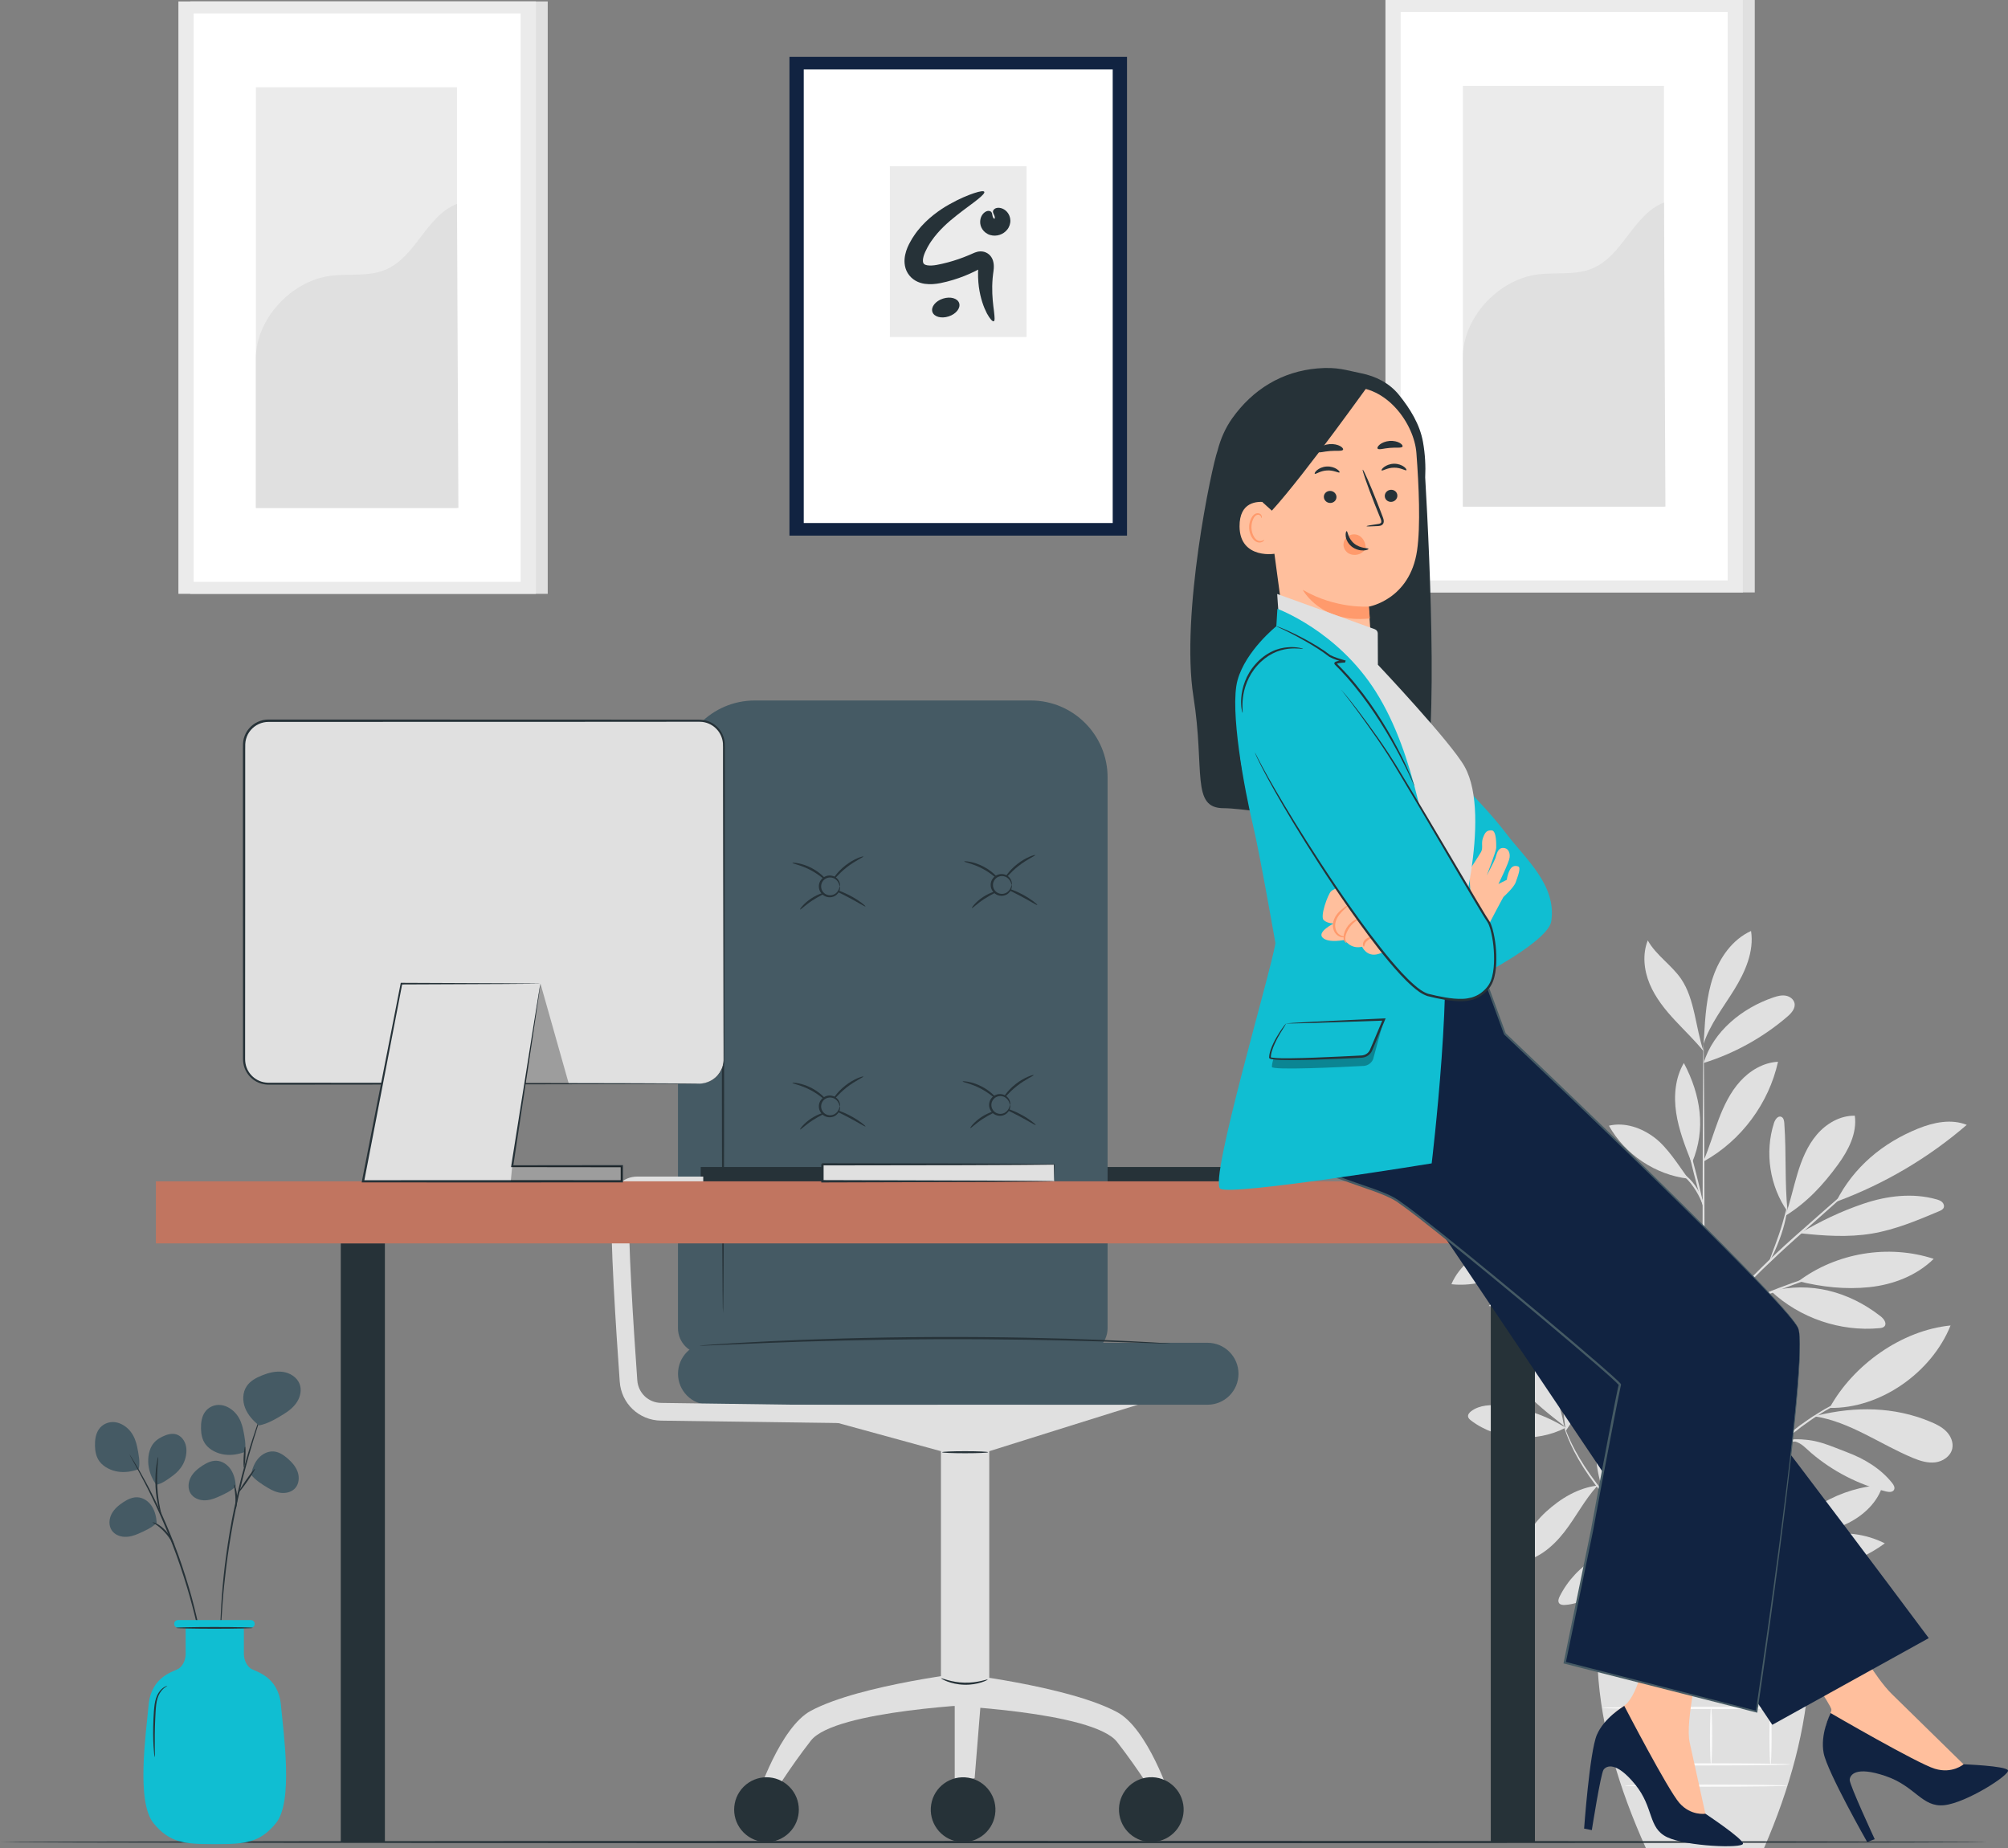 <svg width="767" height="706" viewBox="0 0 767 706" fill="none" xmlns="http://www.w3.org/2000/svg">
<rect x="0" y="0" width="767" height="706" fill="#808080" stroke="none"/>
<g clip-path="url(#clip0_601_7768)">
<path d="M670.27 0H533.735V226.31H670.27V0Z" fill="#E0E0E0"/>
<path d="M665.737 0H529.202V226.31H665.737V0Z" fill="#EBEBEB"/>
<path d="M659.922 4.59H535.016V221.72H659.922V4.59Z" fill="white"/>
<path d="M635.588 32.808H558.794V193.52H635.588V32.808Z" fill="#EBEBEB"/>
<path d="M558.794 136.647C558.609 121.627 572.09 106.979 586.937 104.886C594.014 103.89 601.53 105.291 608.153 102.574C619.966 97.73 623.708 82.019 635.605 77.361L636.144 193.52H558.794V136.647Z" fill="#E0E0E0"/>
<path d="M209.217 0.54H72.683V226.85H209.217V0.54Z" fill="#E0E0E0"/>
<path d="M204.684 0.54H68.149V226.85H204.684V0.54Z" fill="#EBEBEB"/>
<path d="M198.87 5.13H73.963V222.26H198.87V5.13Z" fill="white"/>
<path d="M174.552 33.348H97.741V194.06H174.552V33.348Z" fill="#EBEBEB"/>
<path d="M97.742 137.17C97.556 122.15 111.038 107.502 125.884 105.409C132.962 104.413 140.478 105.814 147.101 103.097C158.914 98.253 162.655 82.542 174.553 77.884L175.092 194.043H97.742V137.17Z" fill="#E0E0E0"/>
<path d="M598.025 545.389C590.644 540.748 582.201 537.845 573.539 536.951C569.546 536.546 565.164 536.664 561.962 539.077C561.288 539.6 560.614 540.36 560.766 541.187C560.884 541.811 561.406 542.25 561.895 542.638C571.854 550.266 586.92 551.228 598.025 545.389Z" fill="#E0E0E0"/>
<path d="M597.402 544.697C591.858 540.36 586.28 536.006 581.595 530.757C576.893 525.509 573.085 519.298 571.686 512.396C571.265 510.303 571.13 507.907 572.478 506.253C585.05 516.126 594.959 528.867 597.402 544.697Z" fill="#E0E0E0"/>
<path d="M597.891 545.305C596.947 538.402 596.593 531.297 598.177 524.513C599.761 517.729 603.452 511.232 609.232 507.35C611.406 512.447 610.479 518.32 608.946 523.653C606.57 531.888 602.862 539.736 597.975 546.773" fill="#E0E0E0"/>
<path d="M610.243 567.48C602.744 568.391 596.205 572.357 590.61 577.437C585.016 582.517 581.022 589.368 579.37 596.743C586.734 596.288 592.97 591.09 597.503 585.267C602.036 579.445 605.17 573.049 610.142 567.598" fill="#E0E0E0"/>
<path d="M612.939 571.024C606.889 556.122 609.08 538.166 618.534 525.154C622.797 540.377 621.23 557.557 612.939 571.024Z" fill="#E0E0E0"/>
<path d="M629.269 590.499C622.461 590.077 615.534 591.697 609.619 595.106C603.704 598.515 598.834 603.696 595.767 609.806C595.346 610.633 594.992 611.696 595.548 612.438C596.037 613.08 596.964 613.147 597.772 613.097C604.378 612.675 610.226 608.692 615.046 604.169C619.865 599.646 624.078 594.415 629.404 590.499" fill="#E0E0E0"/>
<path d="M628.746 589.436C625.241 578.179 625.022 565.927 628.123 554.553C629.353 550.064 631.409 545.338 635.555 543.229C635.908 543.043 636.313 542.891 636.684 543.026C637.037 543.161 637.24 543.516 637.408 543.853C638.891 546.942 639.312 550.452 639.161 553.861C639.009 557.287 638.301 560.645 637.594 563.986C636.296 570.18 635.588 576.829 632.201 582.179C631.392 583.445 630.684 584.812 630.044 586.179C629.404 587.529 629.404 588.018 628.814 589.098" fill="#E0E0E0"/>
<path d="M671.955 595.883C668.753 583.681 672.157 568.898 679.824 558.89C680.397 558.147 681.139 557.371 682.066 557.456C683.481 557.591 683.852 559.481 683.785 560.898C683.229 573.353 679.083 585.639 671.955 595.883Z" fill="#E0E0E0"/>
<path d="M675.864 598.549C690.66 602.414 707.647 598.651 719.949 589.571C712.652 585.875 704.058 584.812 696.087 586.635C688.099 588.457 680.819 592.035 675.864 598.549Z" fill="#E0E0E0"/>
<path d="M679.15 590.432C687.442 576.897 703.333 568.071 719.157 567.261C717.337 573.707 712.045 578.72 706.063 581.757C700.081 584.795 693.424 586.111 686.852 587.377C684.307 587.867 680.802 588.423 679.15 590.432Z" fill="#E0E0E0"/>
<path d="M672.781 551.009C675.022 543.313 677.28 535.533 677.903 527.551C678.527 519.552 677.381 511.198 673.236 504.346C665.5 519.349 664.708 536.884 672.561 551.819" fill="#E0E0E0"/>
<path d="M698.851 537.828C707.9 521.357 726.37 508.194 745.059 506.337C737.863 524.311 718.197 538.217 698.851 537.828Z" fill="#E0E0E0"/>
<path d="M693.154 541.052C706.653 543.111 718.163 551.751 730.785 556.983C733.481 558.097 736.396 558.991 739.295 558.62C742.194 558.232 745.041 556.291 745.699 553.439C746.238 551.076 745.159 548.562 743.457 546.823C741.755 545.085 739.514 544.005 737.273 543.077C723.522 537.339 708.793 537.204 694.317 540.68" fill="#E0E0E0"/>
<path d="M685.335 550.536C688.385 551.414 689.43 553 691.857 555.059C700.064 562.063 709.922 567.126 720.387 569.742C721.482 570.012 722.915 570.113 723.454 569.134C723.926 568.273 723.336 567.227 722.713 566.468C718.331 560.966 712.062 557.219 705.49 554.756C698.901 552.292 693.205 549.338 685.335 549.98" fill="#E0E0E0"/>
<path d="M676.521 493.258C687.509 503.519 702.962 508.784 717.91 507.367C718.584 507.299 719.325 507.198 719.797 506.692C720.842 505.561 719.595 503.806 718.382 502.861C706.215 493.343 691.469 489.41 676.521 493.258Z" fill="#E0E0E0"/>
<path d="M686.97 489.428C701.479 478.526 721.381 475.235 738.621 480.888C732.116 487.301 723.083 490.761 714 491.706C704.934 492.651 695.834 491.655 686.97 489.428Z" fill="#E0E0E0"/>
<path d="M682.824 463.101C681.628 450.933 682.403 441.33 681.56 429.112C681.493 428.133 681.291 426.969 680.364 426.614C679.1 426.125 678.038 427.694 677.617 428.977C673.994 440.25 675.982 453.16 682.791 462.831" fill="#E0E0E0"/>
<path d="M681.948 464.451C690.189 459.354 696.357 452.688 702.069 444.858C706.046 439.407 709.4 432.892 708.49 426.209C702.912 426.091 697.604 429.18 693.981 433.432C690.357 437.685 688.2 442.984 686.583 448.334C684.965 453.684 683.836 459.185 681.948 464.451Z" fill="#E0E0E0"/>
<path d="M701.716 458.949C719.781 452.249 736.65 442.309 751.244 429.703C745.329 427.323 738.554 428.741 732.639 431.137C719.124 436.605 708.086 445.819 701.463 458.814" fill="#E0E0E0"/>
<path d="M687.509 471.1C696.643 472.096 705.928 472.754 715.011 471.235C723.926 469.75 732.352 466.206 740.677 462.696C741.368 462.409 742.126 462.054 742.429 461.362C742.749 460.62 742.412 459.709 741.806 459.168C741.199 458.628 740.407 458.358 739.615 458.139C730.566 455.608 720.791 456.789 711.877 459.793C702.945 462.814 695.648 466.392 687.509 471.1Z" fill="#E0E0E0"/>
<path d="M635.302 493.681C629.067 481.074 629.471 466.358 634.864 453.363C638.656 459.152 639.128 466.527 638.42 473.412C637.729 480.298 635.639 487.386 635.504 494.305" fill="#E0E0E0"/>
<path d="M610.394 481.091C594.823 480.787 579.252 487.436 568.669 498.895C576.438 500.11 584.442 498.119 591.52 494.659C598.581 491.199 604.867 486.356 611.102 481.529" fill="#E0E0E0"/>
<path d="M593.644 475.471C586.027 474.846 578.696 473.901 571.365 476.163C564.035 478.407 557.378 483.521 554.396 490.575C561.524 491.385 568.753 489.596 575.275 486.626C581.797 483.673 587.745 479.555 593.644 475.471Z" fill="#E0E0E0"/>
<path d="M618.45 475.741C611.591 471.252 604.564 466.662 596.576 464.805C588.588 462.949 579.353 464.316 573.792 470.341C580.246 474.138 588.082 474.576 595.582 474.576C603.064 474.576 612.248 474.492 619.309 476.99" fill="#E0E0E0"/>
<path d="M618.483 476.096C606.771 464.569 602.322 443.879 607.041 428.133C616.242 442.141 620.371 459.422 618.483 476.096Z" fill="#E0E0E0"/>
<path d="M650.704 443.457C652.912 438.31 654.462 432.909 656.451 427.678C658.439 422.446 660.9 417.282 664.641 413.13C668.382 408.979 673.572 405.874 679.15 405.604C675.662 421.45 665.146 435.626 650.991 443.541" fill="#E0E0E0"/>
<path d="M644.873 450.258C641.216 445.212 636.987 438.377 632.032 434.614C627.078 430.85 620.623 428.572 614.557 430.023C620.724 441.027 632.352 448.807 644.873 450.258Z" fill="#E0E0E0"/>
<path d="M646.036 443.878C643.643 437.786 641.233 431.609 640.256 425.129C639.279 418.648 639.868 411.729 643.188 406.076C649.626 418.243 651.698 431.323 646.373 444.013" fill="#E0E0E0"/>
<path d="M650.755 406.059C654.395 393.992 665.433 385.099 677.347 381.031C678.847 380.525 680.448 380.086 682.015 380.339C683.582 380.576 685.116 381.656 685.453 383.208C685.891 385.267 684.189 387.107 682.605 388.457C673.32 396.406 662.416 402.43 650.755 406.059Z" fill="#E0E0E0"/>
<path d="M650.889 396.203C651.344 388.423 651.833 380.525 654.361 373.15C656.889 365.775 661.759 358.856 668.854 355.633C670.067 363.497 666.595 371.311 662.416 378.078C658.237 384.846 653.215 391.225 650.704 398.768" fill="#E0E0E0"/>
<path d="M650.704 401.553C647.688 392.76 647.384 381.588 642.126 373.926C638.453 368.577 632.555 364.915 629.403 359.244C627.297 364.543 627.937 370.652 630.145 375.901C632.352 381.166 635.975 385.689 639.868 389.858C643.744 394.026 647.081 397.148 650.704 401.553Z" fill="#E0E0E0"/>
<path d="M650.755 660.586C650.519 660.586 650.317 601.907 650.3 529.542C650.283 457.16 650.468 398.481 650.687 398.481C650.923 398.481 651.126 457.143 651.142 529.542C651.176 601.907 650.991 660.586 650.755 660.586Z" fill="#E0E0E0"/>
<path d="M701.968 484.82C701.985 484.871 701.193 485.175 699.76 485.647C698.176 486.187 696.137 486.862 693.693 487.689C688.587 489.427 681.56 491.959 673.943 495.081C666.393 498.321 659.282 500.954 655.22 504.464C653.198 506.202 652.035 508.076 651.462 509.443C650.889 510.826 650.771 511.67 650.704 511.653C650.67 511.653 650.687 511.434 650.738 511.046C650.805 510.658 650.906 510.067 651.176 509.341C651.665 507.89 652.794 505.882 654.85 504.025C656.889 502.169 659.72 500.498 662.972 498.979C666.225 497.461 669.814 495.874 673.64 494.305C681.29 491.166 688.368 488.719 693.525 487.115C696.103 486.305 698.21 485.715 699.676 485.326C701.125 484.955 701.951 484.77 701.968 484.82Z" fill="#E0E0E0"/>
<path d="M718.753 443.541C718.77 443.558 718.567 443.794 718.129 444.199C717.624 444.672 717 445.246 716.242 445.971C714.489 447.558 712.113 449.718 709.215 452.35C703.148 457.751 694.941 465.075 685.858 473.176C676.741 481.31 668.854 489.073 663.394 494.912C660.664 497.832 658.507 500.245 657.041 501.95C656.35 502.726 655.794 503.384 655.339 503.89C654.951 504.329 654.732 504.549 654.698 504.532C654.682 504.515 654.85 504.262 655.204 503.772C655.558 503.3 656.08 502.591 656.788 501.73C658.187 499.975 660.276 497.494 662.956 494.507C668.315 488.533 676.151 480.686 685.302 472.534C694.452 464.417 702.777 457.143 708.827 451.895C711.793 449.346 714.236 447.254 716.023 445.718C716.832 445.06 717.489 444.503 718.011 444.064C718.466 443.693 718.719 443.507 718.753 443.541Z" fill="#E0E0E0"/>
<path d="M676.016 481.445C675.78 481.344 677.684 476.939 679.572 471.37C681.493 465.801 682.386 461.092 682.639 461.143C682.858 461.16 682.319 466.003 680.381 471.64C679.42 474.458 678.375 476.939 677.55 478.694C676.724 480.449 676.117 481.496 676.016 481.445Z" fill="#E0E0E0"/>
<path d="M650.805 516.952C650.755 516.986 650.266 516.396 649.406 515.316C648.446 514.084 647.249 512.548 645.8 510.691C642.784 506.776 638.588 501.376 633.903 495.469C629.218 489.562 624.904 484.246 621.786 480.415C620.32 478.593 619.09 477.057 618.112 475.859C617.253 474.779 616.798 474.154 616.849 474.121C616.899 474.087 617.438 474.627 618.365 475.639C619.309 476.652 620.64 478.154 622.258 480.027C625.494 483.774 629.875 489.022 634.577 494.946C639.262 500.869 643.374 506.337 646.289 510.337C647.738 512.345 648.901 513.982 649.676 515.13C650.451 516.277 650.856 516.919 650.805 516.952Z" fill="#E0E0E0"/>
<path d="M639.582 502.523C639.447 502.675 636.447 499.114 634.88 493.714C633.717 489.9 633.667 486.423 633.819 484.82L634.189 484.854C634.021 485.529 633.903 485.883 633.835 485.883C633.768 485.866 633.768 485.495 633.819 484.803L634.189 484.837C634.324 486.423 634.56 489.782 635.689 493.478C637.206 498.709 639.818 502.388 639.582 502.523Z" fill="#E0E0E0"/>
<path d="M625.089 484.263C624.988 484.381 624.011 483.166 621.803 482.356C619.612 481.513 616.31 481.327 612.686 481.631C609.063 481.901 605.828 482.542 603.502 483.116C601.176 483.69 599.761 484.145 599.727 484.027C599.693 483.926 601.042 483.268 603.35 482.542C605.659 481.816 608.928 481.057 612.636 480.787C616.293 480.466 619.781 480.753 622.039 481.799C624.331 482.829 625.174 484.246 625.089 484.263Z" fill="#E0E0E0"/>
<path d="M621.651 479.842C621.584 479.977 619.73 479.082 616.613 478.002C613.495 476.922 609.063 475.808 604.058 475.42C599.053 475.049 594.503 475.488 591.25 476.078C588.015 476.652 586.043 477.26 585.993 477.125C585.976 477.074 586.448 476.872 587.324 476.551C588.2 476.23 589.498 475.859 591.116 475.488C594.368 474.745 599.002 474.205 604.092 474.576C609.181 474.981 613.68 476.213 616.781 477.445C618.332 478.053 619.562 478.627 620.371 479.082C621.247 479.521 621.685 479.791 621.651 479.842Z" fill="#E0E0E0"/>
<path d="M650.705 461.126C650.485 461.177 648.834 455.473 647.031 448.368C645.228 441.263 643.964 435.457 644.183 435.39C644.402 435.339 646.053 441.044 647.857 448.148C649.66 455.27 650.924 461.076 650.705 461.126Z" fill="#E0E0E0"/>
<path d="M650.94 461.126C650.687 461.211 649.626 457.397 646.879 453.481C644.199 449.499 640.762 447.49 640.896 447.288C640.947 447.203 641.891 447.541 643.205 448.486C644.536 449.414 646.171 450.967 647.57 452.992C650.418 457.059 651.142 461.109 650.94 461.126Z" fill="#E0E0E0"/>
<path d="M650.755 629.298C650.671 629.315 650.486 627.88 649.828 625.399C649.171 622.901 647.941 619.374 645.919 615.24C641.874 606.953 634.51 596.456 625.14 585.926C620.506 580.627 616.006 575.614 612.181 570.821C608.356 566.029 605.204 561.472 602.913 557.439C600.604 553.405 599.104 549.946 598.228 547.515C597.79 546.283 597.486 545.338 597.301 544.68C597.115 544.022 597.031 543.668 597.065 543.668C597.149 543.651 597.57 545.018 598.531 547.397C599.492 549.794 601.059 553.186 603.418 557.152C605.761 561.118 608.929 565.607 612.771 570.349C616.613 575.091 621.113 580.07 625.764 585.386C635.15 595.933 642.498 606.565 646.441 614.987C648.43 619.189 649.576 622.783 650.132 625.332C650.401 626.597 650.587 627.593 650.654 628.268C650.755 628.943 650.789 629.298 650.755 629.298Z" fill="#E0E0E0"/>
<path d="M697.031 576.964C697.064 577.032 696.171 577.471 694.604 578.331C693.053 579.209 690.846 580.559 688.318 582.5C685.79 584.441 682.959 586.989 680.061 590.043C677.162 593.115 674.179 596.676 671.129 600.49C665.029 608.152 659.333 614.919 655.929 620.336C654.193 623.02 652.929 625.281 652.103 626.867C651.277 628.454 650.823 629.348 650.772 629.314C650.738 629.298 650.822 629.061 650.991 628.623C651.176 628.184 651.412 627.526 651.8 626.715C652.541 625.078 653.721 622.75 655.406 620.016C658.726 614.48 664.371 607.612 670.455 599.967C673.505 596.136 676.539 592.575 679.488 589.503C682.454 586.449 685.352 583.917 687.947 582.027C690.543 580.12 692.834 578.838 694.435 578.044C695.244 577.639 695.902 577.386 696.323 577.201C696.778 577.015 697.014 576.948 697.031 576.964Z" fill="#E0E0E0"/>
<path d="M697.94 593.942C697.957 594.06 695.985 594.296 692.817 594.685C689.666 595.09 685.267 595.63 680.667 597.081C676.083 598.583 672.275 600.861 669.78 602.802C667.27 604.743 666.09 606.346 665.972 606.262C665.938 606.228 666.174 605.789 666.73 605.08C667.286 604.355 668.18 603.393 669.393 602.346C671.836 600.237 675.679 597.824 680.397 596.288C685.116 594.786 689.565 594.364 692.75 594.094C695.952 593.858 697.923 593.841 697.94 593.942Z" fill="#E0E0E0"/>
<path d="M667.455 604.388C667.186 604.236 669.494 600.709 671.297 595.95C672.983 591.157 673.37 586.955 673.674 587.006C673.775 587.023 673.775 588.069 673.589 589.757C673.387 591.444 672.983 593.773 672.089 596.237C671.196 598.701 670.017 600.76 669.124 602.194C668.197 603.629 667.556 604.456 667.455 604.388Z" fill="#E0E0E0"/>
<path d="M712.012 531.382C712.029 531.416 711.742 531.551 711.186 531.821C710.546 532.108 709.754 532.479 708.777 532.918C707.715 533.373 706.434 533.947 705.002 534.707C703.552 535.449 701.867 536.225 700.098 537.289C699.205 537.795 698.278 538.335 697.3 538.875C696.323 539.432 695.379 540.09 694.351 540.731C692.295 541.98 690.223 543.533 688.015 545.102C683.701 548.376 679.168 552.258 674.803 556.747C670.472 561.27 666.765 565.944 663.63 570.366C662.13 572.627 660.664 574.754 659.485 576.847C658.878 577.893 658.254 578.872 657.732 579.867C657.21 580.863 656.721 581.808 656.232 582.719C655.238 584.508 654.53 586.23 653.822 587.715C653.115 589.183 652.575 590.483 652.171 591.563C651.766 592.558 651.429 593.368 651.16 594.01C650.924 594.567 650.772 594.853 650.755 594.853C650.722 594.837 650.806 594.533 651.008 593.959C651.244 593.301 651.53 592.474 651.868 591.444C652.238 590.348 652.727 589.031 653.401 587.529C654.058 586.027 654.732 584.289 655.71 582.466C656.182 581.538 656.653 580.576 657.159 579.564C657.665 578.568 658.288 577.555 658.878 576.509C660.041 574.366 661.49 572.222 662.99 569.927C666.107 565.438 669.832 560.713 674.196 556.156C678.595 551.633 683.178 547.752 687.56 544.478C689.801 542.908 691.891 541.373 693.981 540.141C695.008 539.516 695.986 538.858 696.98 538.301C697.958 537.761 698.918 537.238 699.828 536.749C701.614 535.719 703.333 534.977 704.816 534.268C706.282 533.542 707.597 533.019 708.675 532.597C709.687 532.209 710.495 531.905 711.153 531.652C711.692 531.449 711.995 531.365 712.012 531.382Z" fill="#E0E0E0"/>
<path d="M675.393 555.954C675.325 555.937 675.73 554.519 677.398 552.95C679.033 551.38 682.032 549.946 685.504 549.827C688.975 549.743 691.992 550.705 694.048 551.498C696.121 552.308 697.317 552.966 697.283 553.068C697.233 553.186 695.952 552.713 693.862 552.055C691.773 551.414 688.841 550.57 685.554 550.671C682.268 550.773 679.454 552.038 677.803 553.388C676.117 554.755 675.528 556.038 675.393 555.954Z" fill="#E0E0E0"/>
<path d="M669.916 561.607C669.68 561.472 671.753 558.451 672.225 554.097C672.764 549.76 671.45 546.334 671.702 546.267C671.804 546.233 672.259 547.026 672.646 548.461C673.051 549.878 673.303 551.954 673.051 554.215C672.781 556.477 672.056 558.418 671.332 559.717C670.641 561 670 561.675 669.916 561.607Z" fill="#E0E0E0"/>
<path d="M610.293 637.702C611.557 660.131 618.298 682.93 628.678 705.983H673.808C683.7 683.15 689.986 660.384 691.098 637.702H610.293Z" fill="#E0E0E0"/>
<path d="M683.801 674.003C683.801 674.239 668.938 674.425 650.62 674.425C632.285 674.425 617.438 674.239 617.438 674.003C617.438 673.767 632.302 673.581 650.62 673.581C668.938 673.564 683.801 673.767 683.801 674.003Z" fill="#FAFAFA"/>
<path d="M682.791 682.12C682.791 682.356 668.854 682.542 651.682 682.542C634.493 682.542 620.573 682.356 620.573 682.12C620.573 681.884 634.493 681.698 651.682 681.698C668.854 681.698 682.791 681.884 682.791 682.12Z" fill="#FAFAFA"/>
<path d="M629.404 652.435C629.64 652.435 629.825 657.093 629.825 662.848C629.825 668.602 629.64 673.26 629.404 673.26C629.168 673.26 628.982 668.602 628.982 662.848C628.982 657.093 629.168 652.435 629.404 652.435Z" fill="#FAFAFA"/>
<path d="M653.586 652.435C653.822 652.435 654.008 657.262 654.008 663.219C654.008 669.176 653.822 674.003 653.586 674.003C653.35 674.003 653.165 669.176 653.165 663.219C653.165 657.262 653.35 652.435 653.586 652.435Z" fill="#FAFAFA"/>
<path d="M676.286 652.25C676.521 652.25 676.707 657.177 676.707 663.253C676.707 669.328 676.521 674.256 676.286 674.256C676.05 674.256 675.864 669.328 675.864 663.253C675.864 657.177 676.05 652.25 676.286 652.25Z" fill="#FAFAFA"/>
<path d="M689.683 652.435C689.683 652.671 672.258 652.857 650.755 652.857C629.252 652.857 611.827 652.671 611.827 652.435C611.827 652.199 629.252 652.013 650.755 652.013C672.241 652.013 689.683 652.199 689.683 652.435Z" fill="#FAFAFA"/>
<path d="M758.844 703.671C758.844 703.907 588.959 704.11 379.439 704.11C169.851 704.11 0 703.907 0 703.671C0 703.435 169.851 703.232 379.439 703.232C588.959 703.232 758.844 703.418 758.844 703.671Z" fill="#263238"/>
<path d="M44.034 543.296C41.405 542.925 39.029 544.157 37.782 545.963C36.535 547.768 36.231 550.064 36.282 552.325C36.333 554.316 36.67 556.443 38.001 558.265C39.602 560.426 42.45 561.809 45.214 562.198C47.961 562.586 50.623 562.079 52.982 561.219C53.589 558.637 52.949 555.413 52.376 552.646C51.954 550.654 51.247 548.612 49.865 546.857C48.483 545.085 46.326 543.617 44.034 543.296Z" fill="#455A64"/>
<path d="M49.477 555.599C49.494 555.582 49.662 555.835 49.966 556.308C50.303 556.848 50.741 557.557 51.28 558.434C52.426 560.274 53.977 562.991 55.813 566.4C57.65 569.809 59.706 573.943 61.846 578.601C63.936 583.276 66.11 588.474 68.115 594.043C70.104 599.612 71.772 604.996 73.154 609.94C74.485 614.885 75.547 619.374 76.305 623.188C77.081 626.985 77.62 630.074 77.906 632.217C78.041 633.23 78.159 634.056 78.243 634.681C78.311 635.255 78.344 635.542 78.311 635.542C78.294 635.542 78.21 635.255 78.109 634.698C77.99 634.073 77.839 633.263 77.637 632.251C77.266 630.124 76.642 627.053 75.817 623.273C75.008 619.492 73.895 615.02 72.531 610.092C71.132 605.181 69.447 599.815 67.458 594.262C65.436 588.727 63.312 583.529 61.257 578.854C59.167 574.197 57.161 570.045 55.375 566.619C53.606 563.193 52.106 560.442 51.044 558.552C50.556 557.658 50.151 556.932 49.848 556.375C49.595 555.886 49.46 555.616 49.477 555.599Z" fill="#263238"/>
<path d="M42.652 584.558C41.456 582.753 41.624 580.306 42.602 578.382C43.596 576.458 45.298 575.023 47.101 573.842C48.685 572.813 50.488 571.918 52.376 571.969C54.634 572.019 56.707 573.437 57.954 575.327C59.201 577.2 59.706 579.496 59.858 581.74C58.038 583.597 55.257 584.829 52.881 585.875C51.162 586.634 49.325 587.174 47.455 587.073C45.568 586.972 43.68 586.128 42.652 584.558Z" fill="#455A64"/>
<path d="M71.098 552.696C70.66 550.165 69.059 548.443 67.323 547.937C65.588 547.431 63.734 547.971 61.998 548.815C60.465 549.557 58.914 550.62 57.886 552.477C56.656 554.704 56.353 557.793 56.808 560.442C57.263 563.092 58.375 565.336 59.673 567.193C61.83 566.838 64.155 565.117 66.144 563.615C67.576 562.535 68.941 561.168 69.936 559.278C70.93 557.371 71.469 554.89 71.098 552.696Z" fill="#455A64"/>
<path d="M60.397 556.594C60.498 556.611 60.364 557.877 60.212 559.919C60.06 561.961 59.942 564.779 60.094 567.901C60.246 571.007 60.667 573.808 61.071 575.816C61.476 577.825 61.813 579.04 61.712 579.074C61.644 579.107 61.139 577.926 60.6 575.918C60.06 573.926 59.555 571.091 59.403 567.935C59.251 564.779 59.454 561.927 59.723 559.868C60.01 557.826 60.313 556.578 60.397 556.594Z" fill="#263238"/>
<path d="M66.464 590.145C66.279 590.229 65.15 587.731 62.891 585.301C61.779 584.086 60.633 583.124 59.74 582.517C58.864 581.892 58.223 581.673 58.257 581.572C58.274 581.487 58.999 581.572 59.993 582.112C60.987 582.635 62.234 583.597 63.397 584.846C65.739 587.394 66.633 590.111 66.464 590.145Z" fill="#263238"/>
<path d="M100.909 537.271C100.926 537.271 100.842 537.592 100.656 538.166C100.454 538.807 100.168 539.634 99.831 540.681C99.089 542.858 98.061 546.013 96.848 549.946C95.634 553.878 94.303 558.586 92.955 563.852C91.641 569.117 90.309 574.939 89.146 581.099C88.001 587.259 87.107 593.166 86.416 598.566C85.759 603.966 85.27 608.827 84.984 612.928C84.681 617.029 84.478 620.353 84.394 622.648C84.344 623.745 84.293 624.623 84.259 625.298C84.226 625.905 84.192 626.226 84.158 626.226C84.141 626.226 84.124 625.905 84.124 625.298C84.124 624.623 84.141 623.745 84.141 622.648C84.158 620.353 84.276 617.012 84.529 612.911C84.765 608.793 85.203 603.916 85.827 598.498C86.484 593.098 87.36 587.175 88.506 580.981C89.686 574.804 91.034 568.965 92.382 563.7C93.764 558.434 95.146 553.726 96.426 549.811C97.69 545.895 98.786 542.739 99.612 540.596C99.999 539.567 100.319 538.757 100.555 538.115C100.757 537.558 100.892 537.271 100.909 537.271Z" fill="#263238"/>
<path d="M114.408 528.614C113.396 526.066 110.734 524.429 108.021 524.057C105.307 523.686 102.544 524.412 99.999 525.441C97.758 526.353 95.533 527.568 94.202 529.576C92.618 531.972 92.584 535.162 93.629 537.845C94.674 540.512 96.679 542.723 98.921 544.511C102.173 543.955 105.493 541.98 108.307 540.242C110.346 538.993 112.267 537.474 113.514 535.449C114.778 533.424 115.284 530.825 114.408 528.614Z" fill="#455A64"/>
<path d="M72.868 570.602C71.671 568.796 71.84 566.349 72.817 564.425C73.794 562.501 75.513 561.067 77.316 559.886C78.9 558.856 80.704 557.962 82.591 558.012C84.849 558.063 86.922 559.481 88.169 561.371C89.416 563.244 89.922 565.539 90.073 567.784C88.253 569.64 85.473 570.872 83.097 571.918C81.378 572.678 79.541 573.218 77.67 573.117C75.8 573.015 73.895 572.155 72.868 570.602Z" fill="#455A64"/>
<path d="M112.807 568.425C114.239 566.771 114.408 564.29 113.683 562.231C112.942 560.173 111.425 558.485 109.773 557.067C108.324 555.818 106.639 554.688 104.718 554.485C102.443 554.232 100.168 555.397 98.668 557.118C97.168 558.839 96.342 561.067 95.904 563.312C97.488 565.421 100.1 567.024 102.359 568.391C103.976 569.37 105.763 570.18 107.65 570.315C109.538 570.45 111.56 569.859 112.807 568.425Z" fill="#455A64"/>
<path d="M84.529 536.748C81.9 536.377 79.524 537.609 78.277 539.415C77.03 541.221 76.727 543.516 76.777 545.777C76.828 547.768 77.165 549.895 78.496 551.718C80.097 553.878 82.945 555.262 85.709 555.65C88.456 556.038 91.118 555.532 93.478 554.671C94.084 552.089 93.444 548.865 92.871 546.098C92.45 544.106 91.742 542.064 90.36 540.309C88.978 538.537 86.821 537.069 84.529 536.748Z" fill="#455A64"/>
<path d="M89.484 567.125C89.652 567.075 90.427 569.083 90.562 571.716C90.714 574.348 90.175 576.441 90.006 576.391C89.804 576.357 90.057 574.281 89.905 571.75C89.753 569.218 89.281 567.176 89.484 567.125Z" fill="#263238"/>
<path d="M97.37 561.118C97.522 561.219 96.258 563.295 94.556 565.759C92.854 568.223 91.337 570.13 91.186 570.011C91.034 569.91 92.298 567.834 94 565.37C95.702 562.923 97.219 561.016 97.37 561.118Z" fill="#263238"/>
<path d="M93.208 560.645C93.022 560.628 92.955 558.839 93.073 556.628C93.174 554.418 93.41 552.629 93.595 552.646C93.781 552.663 93.848 554.451 93.73 556.662C93.629 558.873 93.393 560.662 93.208 560.645Z" fill="#263238"/>
<path d="M95.871 621.771H67.947C67.172 621.771 66.548 621.146 66.548 620.37V620.285C66.548 619.509 67.172 618.885 67.947 618.885H95.871C96.646 618.885 97.269 619.509 97.269 620.285V620.37C97.286 621.146 96.646 621.771 95.871 621.771Z" fill="#10BED2"/>
<path d="M107.313 651.372C106.285 640.098 97.421 638.563 95.719 637.364C95.348 637.111 95.028 636.774 94.741 636.419C93.68 635.103 93.157 633.398 93.157 631.711V620.319H82.507H81.563H70.913V631.711C70.913 633.415 70.407 635.103 69.329 636.419C69.042 636.774 68.722 637.094 68.351 637.364C66.649 638.563 57.785 640.098 56.757 651.372C55.729 662.645 51.988 688.246 58.628 696.448C64.745 703.992 70.744 704.447 80.704 704.464C81.159 704.464 81.597 704.464 82.018 704.464C82.456 704.464 82.894 704.464 83.333 704.464C93.292 704.447 99.291 703.992 105.409 696.448C112.082 688.246 108.341 662.645 107.313 651.372Z" fill="#10BED2"/>
<path d="M96.578 621.855C96.578 622.041 90.006 622.193 81.917 622.193C73.811 622.193 67.256 622.041 67.256 621.855C67.256 621.669 73.811 621.518 81.917 621.518C90.006 621.518 96.578 621.669 96.578 621.855Z" fill="#263238"/>
<path d="M59.083 671.218C58.998 671.218 58.796 669.615 58.645 666.982C58.493 664.366 58.425 660.721 58.611 656.722C58.712 654.713 58.813 652.823 59.066 651.068C59.319 649.33 59.841 647.777 60.583 646.646C61.307 645.499 62.184 644.79 62.824 644.436C63.481 644.064 63.902 643.997 63.902 644.031C63.987 644.132 62.268 644.638 60.97 646.9C60.33 647.997 59.875 649.482 59.672 651.169C59.453 652.857 59.386 654.781 59.285 656.755C59.1 660.738 59.1 664.35 59.116 666.965C59.15 669.598 59.184 671.218 59.083 671.218Z" fill="#263238"/>
<path d="M503.907 464.974H390.358V445.802H484.746C495.329 445.785 503.907 454.375 503.907 464.974Z" fill="#263238"/>
<path d="M406.149 543.836L362.822 542.52L362.199 542.216C357.48 540.006 353.132 531.736 356.284 458.882C356.52 453.599 360.8 449.481 366.041 449.481H391.302V456.232H366.041C364.423 456.232 363.092 457.498 363.008 459.118C362.098 480.078 360.53 528.563 364.996 535.82L406.351 537.086L406.149 543.836Z" fill="#E0E0E0"/>
<path d="M359.414 651.388H377.867V552.544H359.414V651.388Z" fill="#E0E0E0"/>
<path d="M434.663 536.613C434.359 536.613 377.872 554.367 377.872 554.367H359.419L294.657 536.613H434.663Z" fill="#E0E0E0"/>
<path d="M447.016 686.457C447.016 686.457 438.472 660.35 426.709 654.038C407.784 643.895 364.188 639.035 364.188 639.035L359.402 651.389C359.402 651.389 417.542 653.684 426.692 665.43C435.135 676.281 441.286 686.457 441.286 686.457H447.016Z" fill="#E0E0E0"/>
<path d="M441.745 703.486C448.479 702.394 453.054 696.042 451.964 689.299C450.874 682.555 444.531 677.973 437.797 679.065C431.063 680.156 426.487 686.508 427.577 693.252C428.668 699.996 435.01 704.578 441.745 703.486Z" fill="#263238"/>
<path d="M289.416 685.951C289.416 685.951 297.959 659.844 309.722 653.532C328.647 643.389 372.243 638.529 372.243 638.529L377.029 650.882C377.029 650.882 318.89 653.177 309.739 664.923C301.296 675.775 295.145 685.951 295.145 685.951H289.416Z" fill="#E0E0E0"/>
<path d="M301.515 700.044C306.339 695.214 306.339 687.381 301.515 682.55C296.691 677.72 288.87 677.719 284.046 682.55C279.222 687.381 279.222 695.214 284.046 700.044C288.87 704.875 296.691 704.875 301.515 700.044Z" fill="#263238"/>
<path d="M375.007 645.65L372.294 679.251L364.677 680.753V645.65" fill="#E0E0E0"/>
<path d="M380.073 693.29C381.166 686.547 376.593 680.192 369.859 679.098C363.125 678.003 356.78 682.583 355.687 689.327C354.594 696.071 359.167 702.425 365.901 703.519C372.635 704.614 378.98 700.034 380.073 693.29Z" fill="#263238"/>
<path d="M359.84 554.755C359.84 554.975 363.783 555.144 368.637 555.144C373.49 555.144 377.433 554.975 377.433 554.755C377.433 554.536 373.49 554.367 368.637 554.367C363.783 554.367 359.84 554.536 359.84 554.755Z" fill="#263238"/>
<path d="M359.503 641.128C359.368 641.263 363.126 643.474 368.333 643.575C373.54 643.744 377.399 641.735 377.281 641.583C377.214 641.347 373.355 642.95 368.35 642.782C363.345 642.697 359.587 640.891 359.503 641.128Z" fill="#263238"/>
<path d="M393.729 267.589H288.304C272.109 267.589 258.964 280.736 258.964 296.971V507.35C258.964 512.852 263.413 517.307 268.907 517.307H413.126C418.62 517.307 423.069 512.852 423.069 507.35V296.954C423.069 280.736 409.941 267.589 393.729 267.589Z" fill="#455A64"/>
<path d="M461.255 536.613H270.794C264.272 536.613 258.981 531.314 258.981 524.783C258.981 518.252 264.272 512.953 270.794 512.953H461.255C467.777 512.953 473.068 518.252 473.068 524.783C473.068 531.314 467.777 536.613 461.255 536.613Z" fill="#455A64"/>
<path d="M276.17 501.578C275.934 501.578 275.732 454.173 275.732 395.714C275.732 337.238 275.934 289.849 276.17 289.849C276.406 289.849 276.608 337.238 276.608 395.714C276.608 454.19 276.406 501.578 276.17 501.578Z" fill="#263238"/>
<path d="M447.082 513.273C447.082 513.29 446.931 513.29 446.611 513.29C446.257 513.29 445.802 513.273 445.245 513.273C443.982 513.24 442.229 513.172 440.005 513.105C435.387 512.953 428.815 512.716 420.743 512.446C404.464 511.94 381.983 511.484 357.143 511.586C332.304 511.704 309.806 512.345 293.544 512.986C285.455 513.324 278.9 513.611 274.282 513.813C272.058 513.898 270.305 513.982 269.041 514.033C268.485 514.05 268.03 514.05 267.676 514.066C267.373 514.066 267.205 514.067 267.205 514.05C267.205 514.033 267.356 514.016 267.66 513.982C268.013 513.948 268.468 513.915 269.025 513.864C270.289 513.78 272.041 513.645 274.249 513.493C278.799 513.172 285.371 512.801 293.51 512.396C309.773 511.586 332.27 510.843 357.127 510.742C381.983 510.641 404.481 511.198 420.743 511.856C428.882 512.193 435.455 512.514 440.005 512.784C442.229 512.919 443.982 513.037 445.245 513.121C445.802 513.172 446.257 513.206 446.611 513.223C446.914 513.223 447.082 513.256 447.082 513.273Z" fill="#263238"/>
<path d="M316.008 336.765C315.806 336.951 313.446 334.402 309.739 332.445C306.048 330.453 302.611 329.913 302.661 329.643C302.661 329.424 306.284 329.593 310.16 331.668C314.036 333.71 316.193 336.647 316.008 336.765Z" fill="#263238"/>
<path d="M329.793 327.179C329.894 327.433 326.709 328.732 323.44 331.314C320.137 333.879 318.131 336.664 317.912 336.512C317.71 336.411 319.479 333.289 322.9 330.622C326.304 327.939 329.742 326.977 329.793 327.179Z" fill="#263238"/>
<path d="M315.452 340.967C315.536 341.22 313.059 342.166 310.363 343.938C307.65 345.693 305.813 347.6 305.61 347.431C305.425 347.296 307.06 345.051 309.874 343.212C312.688 341.339 315.401 340.748 315.452 340.967Z" fill="#263238"/>
<path d="M330.585 346.266C330.433 346.469 327.821 344.781 324.451 342.992C321.08 341.187 318.215 339.971 318.3 339.735C318.367 339.516 321.417 340.376 324.855 342.216C328.293 344.039 330.72 346.081 330.585 346.266Z" fill="#263238"/>
<path d="M320.777 338.605C320.777 340.697 319.075 342.402 316.985 342.402C314.895 342.402 313.193 340.697 313.193 338.605C313.193 336.512 314.895 334.808 316.985 334.808C319.092 334.808 320.777 336.512 320.777 338.605Z" fill="#455A64"/>
<path d="M320.777 338.605C320.709 338.605 320.676 338.267 320.49 337.727C320.305 337.187 319.901 336.428 319.092 335.837C318.3 335.263 317.036 334.959 315.839 335.432C314.643 335.854 313.632 337.136 313.648 338.605C313.632 340.09 314.643 341.356 315.839 341.777C317.036 342.25 318.3 341.946 319.092 341.372C319.901 340.799 320.305 340.022 320.49 339.499C320.676 338.942 320.709 338.588 320.777 338.605C320.827 338.605 320.912 338.942 320.827 339.567C320.726 340.174 320.389 341.102 319.479 341.862C318.603 342.604 317.086 343.077 315.57 342.537C314.07 342.064 312.755 340.461 312.772 338.605C312.755 336.731 314.07 335.145 315.57 334.673C317.086 334.149 318.603 334.605 319.479 335.348C320.389 336.09 320.743 337.035 320.827 337.643C320.912 338.25 320.827 338.605 320.777 338.605Z" fill="#263238"/>
<path d="M381.646 336.208C381.444 336.394 379.085 333.845 375.377 331.888C371.687 329.896 368.249 329.356 368.299 329.086C368.299 328.867 371.923 329.035 375.798 331.111C379.674 333.153 381.831 336.09 381.646 336.208Z" fill="#263238"/>
<path d="M395.448 326.639C395.549 326.892 392.364 328.192 389.095 330.774C385.792 333.339 383.786 336.124 383.567 335.972C383.365 335.87 385.135 332.748 388.556 330.082C391.943 327.399 395.397 326.42 395.448 326.639Z" fill="#263238"/>
<path d="M381.09 340.41C381.174 340.663 378.697 341.608 376.001 343.38C373.288 345.135 371.451 347.042 371.249 346.873C371.063 346.738 372.698 344.494 375.512 342.654C378.343 340.798 381.04 340.191 381.09 340.41Z" fill="#263238"/>
<path d="M396.223 345.709C396.072 345.912 393.46 344.224 390.089 342.435C386.719 340.629 383.854 339.414 383.938 339.178C384.006 338.959 387.056 339.819 390.494 341.659C393.948 343.482 396.358 345.524 396.223 345.709Z" fill="#263238"/>
<path d="M386.415 338.048C386.415 340.14 384.713 341.845 382.624 341.845C380.534 341.845 378.832 340.14 378.832 338.048C378.832 335.955 380.534 334.25 382.624 334.25C384.73 334.25 386.415 335.955 386.415 338.048Z" fill="#455A64"/>
<path d="M386.415 338.048C386.348 338.048 386.314 337.71 386.129 337.17C385.943 336.63 385.539 335.871 384.73 335.297C383.938 334.723 382.674 334.419 381.477 334.892C380.281 335.314 379.27 336.596 379.287 338.064C379.27 339.55 380.281 340.815 381.477 341.237C382.674 341.71 383.938 341.406 384.73 340.815C385.539 340.241 385.943 339.465 386.129 338.942C386.331 338.385 386.348 338.048 386.415 338.048C386.466 338.048 386.55 338.385 386.466 339.01C386.364 339.617 386.027 340.545 385.117 341.305C384.241 342.047 382.724 342.52 381.208 341.98C379.708 341.507 378.393 339.904 378.41 338.048C378.393 336.174 379.708 334.588 381.208 334.115C382.724 333.592 384.241 334.048 385.117 334.79C386.027 335.533 386.381 336.478 386.466 337.086C386.567 337.71 386.466 338.048 386.415 338.048Z" fill="#263238"/>
<path d="M316.008 420.808C315.806 420.994 313.446 418.446 309.739 416.488C306.048 414.497 302.611 413.957 302.661 413.687C302.661 413.467 306.284 413.636 310.16 415.712C314.036 417.754 316.193 420.69 316.008 420.808Z" fill="#263238"/>
<path d="M329.793 411.24C329.894 411.493 326.709 412.792 323.44 415.374C320.137 417.94 318.131 420.724 317.912 420.572C317.71 420.471 319.479 417.349 322.9 414.682C326.304 411.999 329.742 411.02 329.793 411.24Z" fill="#263238"/>
<path d="M315.452 425.01C315.536 425.264 313.059 426.209 310.363 427.981C307.65 429.736 305.813 431.643 305.61 431.474C305.425 431.339 307.06 429.095 309.874 427.255C312.688 425.399 315.401 424.791 315.452 425.01Z" fill="#263238"/>
<path d="M330.585 430.31C330.433 430.512 327.821 428.825 324.451 427.036C321.08 425.23 318.215 424.015 318.3 423.779C318.367 423.559 321.417 424.42 324.855 426.259C328.293 428.082 330.72 430.124 330.585 430.31Z" fill="#263238"/>
<path d="M320.777 422.648C320.777 424.741 319.075 426.445 316.985 426.445C314.895 426.445 313.193 424.741 313.193 422.648C313.193 420.556 314.895 418.851 316.985 418.851C319.092 418.851 320.777 420.556 320.777 422.648Z" fill="#455A64"/>
<path d="M320.777 422.648C320.709 422.648 320.676 422.311 320.49 421.771C320.305 421.231 319.901 420.471 319.092 419.897C318.3 419.324 317.036 419.02 315.839 419.475C314.643 419.897 313.632 421.18 313.648 422.648C313.632 424.133 314.643 425.399 315.839 425.821C317.036 426.293 318.3 425.99 319.092 425.399C319.901 424.825 320.305 424.049 320.49 423.526C320.676 422.986 320.709 422.648 320.777 422.648C320.827 422.648 320.912 422.986 320.827 423.61C320.726 424.218 320.389 425.146 319.479 425.905C318.603 426.648 317.086 427.12 315.57 426.58C314.07 426.108 312.755 424.505 312.772 422.648C312.755 420.775 314.07 419.189 315.57 418.716C317.086 418.193 318.603 418.648 319.479 419.391C320.389 420.134 320.743 421.079 320.827 421.686C320.912 422.311 320.827 422.648 320.777 422.648Z" fill="#263238"/>
<path d="M381.04 420.252C380.837 420.437 378.478 417.889 374.771 415.932C371.08 413.94 367.642 413.4 367.693 413.13C367.693 412.911 371.316 413.079 375.192 415.155C379.068 417.214 381.225 420.134 381.04 420.252Z" fill="#263238"/>
<path d="M394.842 410.683C394.943 410.936 391.758 412.236 388.488 414.818C385.185 417.383 383.18 420.168 382.961 420.016C382.759 419.914 384.528 416.792 387.949 414.126C391.336 411.442 394.791 410.464 394.842 410.683Z" fill="#263238"/>
<path d="M380.484 424.454C380.568 424.707 378.091 425.652 375.394 427.424C372.681 429.179 370.844 431.086 370.642 430.917C370.457 430.782 372.091 428.538 374.906 426.698C377.737 424.842 380.433 424.234 380.484 424.454Z" fill="#263238"/>
<path d="M395.617 429.753C395.465 429.956 392.853 428.268 389.483 426.479C386.112 424.673 383.248 423.458 383.332 423.222C383.399 423.003 386.45 423.863 389.887 425.703C393.342 427.525 395.752 429.584 395.617 429.753Z" fill="#263238"/>
<path d="M385.809 422.092C385.809 424.184 384.107 425.889 382.017 425.889C379.928 425.889 378.226 424.184 378.226 422.092C378.226 419.999 379.928 418.294 382.017 418.294C384.107 418.294 385.809 419.999 385.809 422.092Z" fill="#455A64"/>
<path d="M385.809 422.091C385.741 422.091 385.707 421.754 385.522 421.214C385.337 420.674 384.932 419.914 384.123 419.341C383.331 418.767 382.067 418.463 380.871 418.936C379.674 419.358 378.663 420.64 378.68 422.108C378.663 423.593 379.674 424.859 380.871 425.281C382.067 425.754 383.331 425.45 384.123 424.859C384.932 424.285 385.337 423.509 385.522 422.986C385.707 422.429 385.741 422.091 385.809 422.091C385.859 422.091 385.943 422.429 385.859 423.053C385.758 423.661 385.421 424.589 384.511 425.349C383.635 426.091 382.118 426.564 380.601 426.024C379.101 425.551 377.787 423.948 377.804 422.091C377.787 420.218 379.101 418.632 380.601 418.159C382.118 417.636 383.635 418.092 384.511 418.834C385.421 419.577 385.775 420.522 385.859 421.13C385.96 421.754 385.859 422.091 385.809 422.091Z" fill="#263238"/>
<path d="M381.208 464.974H267.66V445.802H362.047C372.631 445.785 381.208 454.375 381.208 464.974Z" fill="#263238"/>
<path d="M336.247 543.836L252.476 542.689C244.084 542.571 237.309 536.174 236.72 527.787C235.304 507.94 232.995 472.602 233.602 458.814C233.838 453.565 238.118 449.464 243.359 449.464H268.62V456.215H243.359C241.741 456.215 240.41 457.481 240.326 459.101C239.736 472.551 242.028 507.603 243.427 527.298C243.781 532.158 247.707 535.871 252.56 535.921L336.331 537.069L336.247 543.836Z" fill="#E0E0E0"/>
<path d="M430.483 21.72H301.549V204.607H430.483V21.72Z" fill="#112341"/>
<path d="M425.023 26.513H307.009V199.798H425.023V26.513Z" fill="white"/>
<path d="M392.128 63.488H339.904V128.749H392.128V63.488Z" fill="#EBEBEB"/>
<path d="M379.59 122.724C379.152 122.909 378.158 121.897 376.961 119.703C375.815 117.492 374.501 114.066 373.894 109.56C373.759 108.43 373.641 107.248 373.608 105.999C373.574 105.375 373.591 104.751 373.591 104.092C373.608 103.772 373.608 103.434 373.624 103.114C373.641 102.793 373.641 102.607 373.624 102.388C373.608 101.966 373.523 101.561 373.456 101.51C373.439 101.494 373.439 101.595 373.591 101.78C373.742 101.983 374.063 102.202 374.299 102.253C374.602 102.337 374.838 102.304 374.855 102.32C374.871 102.32 374.737 102.388 374.518 102.506C374.214 102.658 373.911 102.827 373.624 102.995C373.304 103.164 372.967 103.333 372.647 103.502C369.984 104.835 367.086 106.016 363.985 106.945C362.418 107.417 360.868 107.822 359.165 108.16C357.362 108.497 355.441 108.733 353.183 108.413C352.054 108.244 350.857 107.89 349.678 107.215C348.498 106.54 347.453 105.527 346.729 104.346C345.987 103.147 345.633 101.797 345.532 100.599C345.431 99.384 345.549 98.287 345.768 97.275C346.189 95.283 347.015 93.579 347.807 92.195C348.178 91.452 348.633 90.777 349.088 90.102C349.509 89.41 350.015 88.803 350.47 88.178C352.391 85.731 354.514 83.74 356.604 82.086C358.694 80.432 360.75 79.099 362.671 78.036C366.513 75.859 369.765 74.559 372.057 73.783C374.366 73.023 375.748 72.838 375.967 73.276C376.203 73.715 375.242 74.728 373.372 76.23C371.518 77.732 368.687 79.689 365.468 82.238C362.249 84.769 358.592 87.959 355.745 92.094C355.407 92.617 355.02 93.123 354.733 93.697C354.413 94.254 354.076 94.794 353.823 95.384C353.2 96.582 352.795 97.646 352.61 98.658C352.425 99.671 352.576 100.38 352.779 100.633C352.897 100.785 353.014 100.92 353.234 101.038C353.453 101.156 353.807 101.291 354.278 101.359C355.239 101.51 356.537 101.426 357.834 101.19C359.233 100.937 360.699 100.582 362.064 100.228C364.828 99.485 367.457 98.574 369.9 97.544C370.203 97.409 370.507 97.291 370.81 97.156C371.13 97.021 371.451 96.869 371.771 96.734C372.158 96.566 372.664 96.346 373.338 96.177C374.012 96.026 374.922 95.941 375.883 96.194C376.759 96.431 377.686 96.988 378.259 97.68C378.849 98.371 379.135 99.063 379.32 99.654C379.657 100.835 379.624 101.73 379.59 102.557C379.573 102.945 379.506 103.384 379.472 103.687C379.438 103.974 379.388 104.244 379.354 104.531C379.287 105.088 379.219 105.628 379.169 106.168C379.068 107.248 379.034 108.295 379 109.29C378.933 113.29 379.371 116.564 379.674 118.893C379.927 121.154 380.062 122.521 379.59 122.724Z" fill="#263238"/>
<path d="M366.378 115.805C366.984 117.678 365.198 119.956 362.367 120.868C359.536 121.796 356.755 121.019 356.149 119.146C355.542 117.273 357.328 114.995 360.159 114.083C362.99 113.155 365.771 113.931 366.378 115.805Z" fill="#263238"/>
<path d="M379.32 81.141C379.202 80.685 379.354 80.112 380.045 79.707C380.719 79.302 381.915 79.2 383.162 79.808C383.769 80.112 384.393 80.567 384.915 81.276C385.437 81.968 385.876 82.947 385.926 84.145C385.994 85.326 385.555 86.693 384.763 87.672C383.988 88.668 382.96 89.343 381.831 89.714C380.702 90.069 379.472 90.136 378.259 89.782C377.045 89.461 375.899 88.6 375.259 87.605C374.585 86.609 374.383 85.563 374.399 84.702C374.416 83.824 374.635 83.082 374.956 82.474C375.613 81.259 376.641 80.635 377.416 80.567C378.208 80.483 378.663 80.871 378.848 81.31C379.034 81.765 379.034 82.289 379.185 82.727C379.32 83.166 379.573 83.521 379.843 83.74C379.977 83.858 380.129 83.926 380.264 83.926C380.095 83.942 379.758 84.061 379.657 84.162C379.556 84.246 379.64 84.229 379.725 83.909C379.809 83.622 379.741 83.267 379.741 83.267C379.725 83.267 379.893 83.605 380.129 83.774C380.382 83.976 380.466 83.942 380.331 83.942C380.196 83.926 379.843 84.027 379.708 84.111C379.826 84.044 379.893 83.892 379.944 83.723C380.028 83.385 380.028 82.947 379.876 82.508C379.741 82.035 379.438 81.63 379.32 81.141Z" fill="#263238"/>
<path d="M586.296 474.965H569.444V703.57H586.296V474.965Z" fill="#263238"/>
<path d="M147.017 474.965H130.165V703.57H147.017V474.965Z" fill="#263238"/>
<path d="M614.776 451.271H59.555V474.982H614.776V451.271Z" fill="#C17560"/>
<path d="M267.222 413.957H102.527C97.388 413.957 93.225 409.788 93.225 404.641V284.651C93.225 279.504 97.388 275.335 102.527 275.335H267.222C272.361 275.335 276.524 279.504 276.524 284.651V404.641C276.524 409.788 272.361 413.957 267.222 413.957Z" fill="#E0E0E0"/>
<path d="M267.221 413.957C267.221 413.906 267.778 413.974 268.822 413.771C269.85 413.569 271.434 413.113 273.052 411.797C274.619 410.497 276.237 408.202 276.372 405.147C276.406 402.11 276.355 398.566 276.355 394.583C276.322 378.669 276.271 355.666 276.22 327.247C276.204 320.142 276.204 312.699 276.187 304.936C276.187 301.055 276.17 297.106 276.17 293.072C276.17 291.064 276.17 289.022 276.17 286.963C276.153 285.951 276.204 284.871 276.136 283.909C276.052 282.913 275.799 281.934 275.395 281.023C274.586 279.183 273.103 277.631 271.3 276.702C270.39 276.23 269.412 275.926 268.384 275.791C267.39 275.673 266.295 275.724 265.216 275.707C260.902 275.707 256.52 275.707 252.072 275.724C243.174 275.724 234.023 275.741 224.653 275.741C187.124 275.757 145.854 275.757 102.544 275.774C99.949 275.757 97.421 276.956 95.753 278.93C94.91 279.909 94.32 281.073 93.983 282.305C93.629 283.537 93.646 284.82 93.663 286.187C93.663 291.537 93.663 296.87 93.663 302.152C93.663 312.716 93.663 323.129 93.663 333.356C93.646 353.81 93.646 373.538 93.629 392.338C93.629 394.684 93.629 397.03 93.629 399.342C93.629 400.506 93.629 401.654 93.629 402.819C93.646 403.983 93.562 405.131 93.764 406.194C94.118 408.354 95.315 410.345 97.017 411.679C98.719 413.045 100.859 413.687 103.033 413.602C111.931 413.602 120.559 413.619 128.901 413.619C145.584 413.636 161.138 413.653 175.328 413.67C203.706 413.721 226.659 413.771 242.567 413.805C250.487 413.839 256.638 413.872 260.851 413.889C262.924 413.906 264.508 413.923 265.604 413.94C266.682 413.923 267.221 413.957 267.221 413.957C267.221 413.957 266.665 413.991 265.604 414.007C264.508 414.024 262.924 414.024 260.851 414.058C256.655 414.075 250.487 414.109 242.567 414.142C226.676 414.176 203.706 414.227 175.328 414.277C161.138 414.294 145.584 414.311 128.901 414.328C120.559 414.328 111.931 414.345 103.033 414.345C100.758 414.429 98.348 413.737 96.528 412.252C94.674 410.801 93.377 408.641 92.972 406.278C92.753 405.08 92.837 403.915 92.821 402.768C92.821 401.62 92.821 400.456 92.821 399.291C92.821 396.979 92.821 394.634 92.821 392.288C92.821 373.488 92.804 353.759 92.787 333.305C92.787 323.078 92.787 312.666 92.787 302.101C92.787 296.819 92.787 291.503 92.787 286.136C92.787 284.82 92.753 283.385 93.141 282.035C93.511 280.685 94.169 279.403 95.096 278.323C96.916 276.162 99.713 274.846 102.544 274.863C145.854 274.88 187.124 274.88 224.653 274.897C234.04 274.897 243.191 274.914 252.072 274.914C256.52 274.914 260.902 274.914 265.216 274.93C266.295 274.947 267.356 274.897 268.485 275.032C269.581 275.167 270.659 275.504 271.637 276.011C273.592 277.023 275.192 278.694 276.052 280.702C276.49 281.698 276.76 282.761 276.844 283.824C276.928 284.921 276.861 285.9 276.878 286.946C276.878 289.005 276.878 291.03 276.878 293.056C276.878 297.089 276.861 301.038 276.861 304.92C276.844 312.683 276.844 320.125 276.827 327.23C276.777 355.649 276.726 378.652 276.692 394.566C276.675 398.549 276.692 402.059 276.625 405.131C276.456 408.27 274.771 410.598 273.153 411.898C271.485 413.214 269.884 413.67 268.822 413.822C268.283 413.906 267.879 413.923 267.609 413.923C267.356 413.957 267.221 413.957 267.221 413.957Z" fill="#263238"/>
<path d="M206.453 375.749L195.651 445.465H237.528V451.27H138.675L153.353 375.749H206.453Z" fill="#E0E0E0"/>
<path d="M206.453 375.749C206.453 375.749 206.116 375.766 205.493 375.783C204.836 375.783 203.909 375.8 202.712 375.817C200.252 375.833 196.696 375.867 192.112 375.901C182.928 375.935 169.699 376.002 153.353 376.07L153.656 375.817C149.679 396.456 144.674 422.395 139.079 451.355L138.658 450.848C152.375 450.848 167.053 450.831 182.17 450.831C201.566 450.831 220.205 450.848 237.511 450.848L237.09 451.27C237.09 449.313 237.09 447.389 237.09 445.482L237.495 445.887C222.328 445.87 208.256 445.853 195.618 445.836H195.196L195.264 445.431C198.617 424.285 201.364 406.919 203.302 394.802C204.279 388.761 205.038 384.018 205.56 380.761C205.83 379.175 206.032 377.926 206.167 377.065C206.352 376.205 206.453 375.749 206.453 375.749C206.453 375.749 206.42 376.154 206.302 376.964C206.184 377.825 205.998 379.04 205.779 380.609C205.291 383.867 204.6 388.575 203.706 394.6C201.87 406.801 199.224 424.268 196.022 445.532L195.668 445.127C208.307 445.11 222.362 445.094 237.545 445.077H237.95V445.482C237.95 447.389 237.95 449.313 237.95 451.27V451.692H237.528C220.221 451.692 201.583 451.709 182.187 451.709C167.07 451.709 152.392 451.692 138.675 451.692H138.152L138.253 451.186C143.916 422.243 149.005 396.321 153.033 375.698L153.083 375.445H153.336C169.767 375.513 183.08 375.58 192.298 375.614C196.831 375.648 200.37 375.682 202.813 375.698C203.976 375.715 204.886 375.715 205.526 375.732C206.15 375.732 206.453 375.749 206.453 375.749Z" fill="#263238"/>
<g opacity="0.3">
<path d="M195.095 451.27L195.651 445.465H237.528V451.27H195.095Z" fill="black"/>
</g>
<g opacity="0.3">
<path d="M206.453 375.749L217.255 413.957H200.538L206.453 375.749Z" fill="black"/>
</g>
<path d="M402.661 444.756H314.137V451.237H402.661V444.756Z" fill="#E0E0E0"/>
<path d="M402.661 451.254C402.644 451.237 402.644 451.102 402.627 450.815C402.61 450.494 402.61 450.089 402.593 449.566C402.576 448.435 402.543 446.832 402.509 444.756L402.661 444.908C389.247 445.077 354.666 445.195 314.154 445.195C314.356 444.993 313.716 445.634 314.592 444.756V444.773V444.807V444.858V444.959V445.161V445.583V446.41C314.592 446.967 314.592 447.507 314.592 448.047C314.592 449.127 314.592 450.207 314.592 451.237L314.154 450.798C338.825 450.865 360.868 450.933 376.827 450.984C384.764 451.034 391.201 451.085 395.701 451.119C397.892 451.152 399.611 451.169 400.841 451.186C401.397 451.203 401.835 451.203 402.189 451.22C402.492 451.22 402.644 451.237 402.661 451.254C402.678 451.271 402.526 451.27 402.239 451.287C401.902 451.287 401.481 451.304 400.942 451.321C399.728 451.338 398.043 451.355 395.903 451.389C391.42 451.422 385.034 451.473 377.13 451.524C361.087 451.574 338.927 451.642 314.137 451.709H313.699V451.27C313.699 450.241 313.699 449.178 313.699 448.081C313.699 447.541 313.699 446.984 313.699 446.444V445.617V445.195V444.993V444.891V444.841V444.807V444.79C314.576 443.912 313.935 444.554 314.137 444.351C354.649 444.351 389.247 444.469 402.644 444.638H402.796V444.79C402.762 446.9 402.728 448.52 402.711 449.684C402.694 450.174 402.678 450.579 402.678 450.899C402.678 451.135 402.661 451.254 402.661 451.254Z" fill="#263238"/>
<path d="M688.604 636.436C689.043 636.183 699.474 651.574 699.541 653.042C699.609 654.51 696.036 660.603 697.603 662.392C699.171 664.164 739.885 678.778 743.946 678.221C748.008 677.648 751.462 675.386 751.462 675.386C751.462 675.386 728.999 653.363 722.645 647.152C716.292 640.942 707.63 625.551 707.63 625.551L688.604 636.436Z" fill="#FFBF9D"/>
<path d="M699.221 654.392C698.985 655.033 695.193 662.56 696.592 669.716C697.974 676.871 713.208 703.654 713.208 703.654L716.09 702.574C716.09 702.574 706.451 681.833 706.535 679.926C706.619 678.036 708.759 674.542 720.235 678.458C731.712 682.356 734.105 690.473 742.615 689.596C751.125 688.701 767.91 677.934 766.966 676.247C766.039 674.559 750.03 673.968 750.03 673.968C750.03 673.968 745.766 677.715 739.042 675.673C732.301 673.631 699.221 654.392 699.221 654.392Z" fill="#112341"/>
<path d="M627.668 628.69C628.157 628.707 627.837 643.49 621.433 650.713C620.472 651.793 614.439 655.101 614.759 657.312C615.08 659.523 640.475 691.672 644.115 693.242C647.756 694.811 651.817 694.693 651.817 694.693C651.817 694.693 647.25 673.851 645.413 665.649C643.576 657.447 649.356 634.006 649.356 634.006L627.668 628.69Z" fill="#FFBF9D"/>
<path d="M620.421 651.659C619.882 652.064 612.686 656.266 609.939 662.763C607.192 669.244 605.086 698.541 605.086 698.541L608.035 699.115C608.035 699.115 611.422 677.496 612.535 676.011C613.647 674.526 617.287 672.754 624.567 681.648C631.847 690.541 629.386 698.305 636.835 701.832C644.284 705.359 665.618 706.152 665.77 704.312C665.922 702.473 651.412 692.854 651.412 692.854C651.412 692.854 645.885 693.765 641.486 688.753C637.071 683.74 620.421 651.659 620.421 651.659Z" fill="#112341"/>
<path d="M537.965 452.266C539.229 453.278 676.977 658.881 676.977 658.881L736.734 625.77C736.734 625.77 642.262 498.844 626.252 482.761C610.26 466.695 563.327 417.619 561.659 418.125C559.99 418.648 537.965 452.266 537.965 452.266Z" fill="#112341"/>
<path d="M686.835 507.35C682.386 496.87 574.786 394.954 574.786 394.954L558.17 349.557L494.52 359.936C494.52 359.936 488.252 375.057 482.539 398.194C479.488 410.548 481.966 430.917 491.757 439.372C503.486 449.498 523.523 452.924 532.505 457.953C541.487 462.965 619.259 527.939 618.753 529.002C618.248 530.065 610.108 573.336 608.17 584.255C606.232 595.174 597.654 635.153 597.654 635.153L670.944 653.869C670.944 653.852 691.284 517.813 686.835 507.35Z" fill="#112341"/>
<path d="M686.835 507.35C686.835 507.35 686.902 507.552 687.02 507.974C687.07 508.194 687.172 508.447 687.222 508.767C687.256 509.088 687.306 509.476 687.357 509.898C687.559 511.619 687.576 514.201 687.492 517.577C687.29 524.327 686.514 534.234 685.2 546.941C682.554 572.357 677.852 608.961 671.28 653.886L671.23 654.257L670.876 654.173C648.833 648.57 624.095 642.258 597.57 635.525L597.216 635.44L597.283 635.069C600.232 620.758 603.299 605.856 606.468 590.448C606.872 588.524 607.26 586.584 607.664 584.643C608.018 582.685 608.372 580.728 608.743 578.77C609.467 574.838 610.209 570.872 610.933 566.889C612.45 558.923 613.984 550.823 615.534 542.621C616.326 538.52 617.118 534.402 617.994 530.268L618.18 529.474L618.298 529.036L618.365 528.816C618.348 528.783 618.264 529.002 618.331 529.086C618.382 529.154 618.315 529.069 618.315 529.069C618.045 528.749 617.64 528.344 617.27 527.989L614.944 525.846C613.343 524.445 611.759 523.045 610.158 521.627C603.704 516.041 597.098 510.472 590.424 504.852C577.044 493.646 563.327 482.305 549.222 471.032C544.014 466.931 538.874 462.763 533.532 459.05C530.836 457.312 527.769 456.164 524.736 455.033C521.669 453.97 518.601 452.89 515.551 451.827C509.451 449.667 503.384 447.372 497.84 444.098C495.076 442.461 492.414 440.655 490.155 438.309C487.931 435.963 486.279 433.162 484.999 430.259C483.718 427.356 482.791 424.302 482.168 421.23C481.544 418.159 481.123 415.054 481.005 411.932C480.887 408.826 480.971 405.721 481.342 402.65C481.679 399.561 482.555 396.608 483.28 393.671C486.381 381.926 489.903 370.551 494.183 359.716L494.267 359.514L494.503 359.48C516.849 355.852 538.099 352.392 558.17 349.135L558.473 349.084L558.574 349.371C564.439 365.421 569.966 380.542 575.157 394.768L575.072 394.633C610.327 428.183 638.756 455.928 658.119 475.504C667.809 485.292 675.207 493.056 680.06 498.507C682.487 501.224 684.273 503.367 685.368 504.886C685.925 505.645 686.329 506.219 686.531 506.658C686.733 507.13 686.835 507.35 686.835 507.35C686.784 507.383 686.43 506.472 685.25 505.004C684.121 503.519 682.318 501.392 679.875 498.692C674.988 493.292 667.539 485.579 657.816 475.825C638.368 456.333 609.872 428.673 574.567 395.19L574.516 395.14L574.483 395.072C569.258 380.846 563.731 365.741 557.833 349.692L558.254 349.928C538.2 353.202 516.933 356.679 494.604 360.341L494.924 360.088C490.678 370.855 487.156 382.229 484.072 393.941C483.347 396.895 482.471 399.798 482.151 402.818C481.78 405.822 481.696 408.894 481.814 411.948C482.134 418.058 483.229 424.268 485.74 429.955C486.987 432.791 488.605 435.508 490.745 437.752C492.885 439.98 495.531 441.786 498.244 443.389C503.704 446.612 509.72 448.89 515.804 451.034C518.854 452.097 521.921 453.16 525.005 454.24C528.055 455.371 531.173 456.519 533.987 458.358C539.414 462.121 544.537 466.273 549.744 470.374C563.866 481.647 577.583 493.005 590.964 504.211C597.654 509.814 604.243 515.4 610.714 521.003C612.315 522.42 613.916 523.821 615.517 525.222L617.876 527.382C618.264 527.77 618.635 528.091 619.039 528.58C619.073 528.631 619.073 528.597 619.14 528.732C619.225 528.867 619.174 529.154 619.157 529.188L619.123 529.356L619.039 529.694L618.871 530.453C617.994 534.571 617.202 538.706 616.41 542.79C614.86 550.992 613.309 559.075 611.793 567.041C611.051 571.024 610.31 574.99 609.585 578.922C609.231 580.879 608.861 582.837 608.507 584.795C608.102 586.735 607.698 588.676 607.31 590.6C604.125 606.008 601.041 620.91 598.075 635.238L597.789 634.782C624.297 641.566 649.036 647.895 671.061 653.548L670.657 653.818C677.313 608.911 682.116 572.323 684.863 546.924C686.228 534.234 687.07 524.327 687.323 517.594C687.441 514.235 687.458 511.653 687.29 509.932C687.256 509.51 687.222 509.122 687.188 508.801C687.138 508.48 687.054 508.227 687.003 508.008C686.868 507.569 686.835 507.35 686.835 507.35Z" fill="#455A64"/>
<path d="M544.385 182.364C544.604 178.112 544.368 173.488 543.543 168.847C542.346 162.113 538.622 156.105 534.325 150.806C530.701 146.334 525.511 143.701 519.882 142.587C514.254 141.473 510.968 140.089 503.283 140.731C489.684 141.878 478.511 148.747 470.607 159.885C468.113 163.412 466.226 167.631 465.08 172.121C462.872 178.196 450.891 234.664 455.862 266.104C460.345 294.338 454.783 308.734 467.422 308.734C480.061 308.734 532.151 319.872 542.043 304.852C549.896 292.921 546.239 214.345 544.385 182.364Z" fill="#263238"/>
<path d="M486.38 158.704L509.4 147.684L515.635 147.987C529.538 147.093 540.172 161.792 541.031 173.065C541.975 185.588 542.649 200.911 541.284 210.278C538.554 229.111 522.831 231.744 522.831 231.744C522.831 231.744 523.825 247 524.365 253.228L491.739 248.249L480.583 165.488C480.448 162.045 482.976 159.109 486.38 158.704Z" fill="#FFBF9D"/>
<path d="M522.848 231.711C522.848 231.711 510.226 232.689 497.621 225.314C497.621 225.314 504.48 238.259 523.253 236.25L522.848 231.711Z" fill="#FF9A6C"/>
<path d="M533.751 189.25C533.819 190.516 532.791 191.63 531.459 191.714C530.128 191.798 529.016 190.853 528.948 189.571C528.881 188.305 529.909 187.191 531.24 187.107C532.572 187.022 533.701 187.967 533.751 189.25Z" fill="#263238"/>
<path d="M537.206 179.614C536.919 179.934 535.066 178.601 532.487 178.652C529.892 178.652 528.021 180.019 527.735 179.698C527.6 179.563 527.887 178.989 528.712 178.382C529.521 177.774 530.903 177.167 532.521 177.15C534.139 177.133 535.504 177.724 536.296 178.314C537.071 178.905 537.357 179.462 537.206 179.614Z" fill="#263238"/>
<path d="M521.989 201.013C521.972 200.861 523.59 200.574 526.185 200.203C526.842 200.118 527.466 199.983 527.584 199.528C527.736 199.038 527.449 198.329 527.112 197.57C526.472 195.967 525.798 194.296 525.09 192.558C522.276 185.402 520.236 179.529 520.523 179.428C520.809 179.31 523.32 185.014 526.135 192.17C526.809 193.925 527.466 195.612 528.073 197.216C528.325 197.958 528.78 198.819 528.443 199.815C528.275 200.304 527.786 200.675 527.365 200.793C526.944 200.928 526.573 200.945 526.236 200.962C523.641 201.114 522.006 201.148 521.989 201.013Z" fill="#263238"/>
<path d="M513.175 207.814C513.242 206.818 513.714 205.924 514.372 205.282C515.669 204 517.691 203.747 519.242 204.675C520.792 205.603 521.786 207.645 521.635 209.619C520.876 210.818 519.663 211.678 518.264 211.898C518.045 211.931 517.826 211.948 517.607 211.965C516.529 212.016 515.416 211.729 514.557 210.986C513.681 210.244 513.091 209.029 513.175 207.814Z" fill="#FF9A6C"/>
<path d="M514.388 202.903C514.81 202.869 514.843 205.687 517.287 207.662C519.714 209.636 522.713 209.282 522.73 209.67C522.764 209.839 522.073 210.227 520.809 210.278C519.562 210.328 517.759 209.957 516.259 208.759C514.776 207.544 514.119 205.923 514.018 204.776C513.9 203.595 514.203 202.886 514.388 202.903Z" fill="#263238"/>
<path d="M535.706 170.619C535.285 171.26 533.296 170.855 530.971 171.091C528.645 171.243 526.741 171.952 526.219 171.378C525.983 171.108 526.235 170.484 527.027 169.825C527.803 169.184 529.168 168.576 530.769 168.441C532.369 168.323 533.802 168.695 534.661 169.201C535.571 169.724 535.892 170.298 535.706 170.619Z" fill="#263238"/>
<path d="M505.677 189.824C505.693 191.107 506.789 192.136 508.12 192.136C509.451 192.136 510.513 191.107 510.496 189.841C510.479 188.575 509.384 187.529 508.053 187.529C506.721 187.529 505.643 188.558 505.677 189.824Z" fill="#263238"/>
<path d="M502.205 180.981C502.525 181.284 504.277 179.833 506.856 179.715C509.434 179.546 511.406 180.795 511.675 180.457C511.81 180.305 511.473 179.765 510.614 179.192C509.771 178.635 508.356 178.112 506.738 178.213C505.12 178.297 503.806 178.972 503.047 179.614C502.289 180.272 502.053 180.846 502.205 180.981Z" fill="#263238"/>
<path d="M503.199 172.593C503.739 173.15 505.71 172.441 508.103 172.289C510.496 172.07 512.552 172.458 512.99 171.817C513.176 171.513 512.839 170.939 511.912 170.416C511.002 169.91 509.519 169.521 507.867 169.656C506.216 169.791 504.817 170.399 504.008 171.04C503.199 171.698 502.963 172.323 503.199 172.593Z" fill="#263238"/>
<path d="M486.819 196.743C486.802 195.342 485.134 192.068 483.752 191.866C480.061 191.343 473.421 191.714 473.472 201.097C473.556 213.923 487.628 211.678 487.644 211.307C487.661 211.02 486.886 201.57 486.819 196.743Z" fill="#FFBF9D"/>
<path d="M482.858 206.16C482.808 206.126 482.639 206.312 482.268 206.498C481.898 206.666 481.274 206.785 480.6 206.548C479.252 206.059 478.089 203.916 478.022 201.604C477.988 200.439 478.224 199.325 478.628 198.397C479.016 197.452 479.623 196.794 480.297 196.676C480.971 196.507 481.46 196.912 481.611 197.283C481.78 197.638 481.712 197.891 481.78 197.925C481.814 197.958 482.049 197.705 481.948 197.182C481.898 196.929 481.746 196.625 481.443 196.389C481.139 196.136 480.684 196.018 480.213 196.068C479.218 196.136 478.342 197.064 477.887 198.076C477.381 199.089 477.095 200.338 477.129 201.654C477.23 204.236 478.561 206.65 480.415 207.173C481.308 207.409 482.066 207.122 482.454 206.818C482.841 206.481 482.892 206.177 482.858 206.16Z" fill="#FF9A6C"/>
<path d="M482.337 191.933L485.808 195.072C498.885 180.711 523.944 145.287 522.562 147.397C522.562 147.397 512.721 144.106 502.441 146.587C492.161 149.068 472.782 155.616 473.928 167.885C475.04 180.154 482.337 191.933 482.337 191.933Z" fill="#263238"/>
<path d="M569.545 370.568C569.545 370.568 591.469 358.805 592.531 351.97C594.705 338.115 582.487 327.888 575.426 318.539C569.848 311.164 562.45 303.654 562.45 303.654L556.603 347.144L569.545 370.568Z" fill="#10BED2"/>
<path d="M568.904 352.713C568.904 352.713 574.111 342.806 574.28 342.638C574.448 342.469 578.324 338.992 578.981 336.984C579.656 334.976 581.138 331.398 579.891 330.976C578.628 330.554 577.448 330.807 576.622 332.495C575.796 334.166 575.544 336.107 575.544 336.107L572.359 337.693C572.359 337.693 576.369 329.559 576.622 327.618C576.875 325.694 576.117 323.838 574.027 323.922C571.937 324.006 571.685 326.521 571.179 327.871C570.673 329.221 567.91 334.419 567.91 334.419C567.91 334.419 571.516 325.103 571.516 323.922C571.516 322.741 571.685 317.29 569.763 317.205C567.842 317.121 567.236 317.998 566.46 320.057C565.685 322.116 566.595 323.888 565.736 325.424C564.876 326.96 561.169 332.563 561.169 332.563L561.809 343.38L568.904 352.713Z" fill="#FFBF9D"/>
<path d="M526.269 241.954L526.319 253.937C526.319 253.937 554.243 283.521 559.434 292.836C570.219 312.16 556.232 358.974 556.232 358.974L491.891 371.598C491.891 371.598 477.162 308.801 474.399 293.123C471.904 278.93 472.713 250.291 489.009 243.811L487.846 226.901L525.14 240.368C525.814 240.621 526.269 241.246 526.269 241.954Z" fill="#E0E0E0"/>
<path d="M487.527 239.221C487.527 239.221 475.832 248.57 472.714 259.81C469.613 271.032 475.343 301.612 478.68 315.585C481.241 326.302 487.173 360.274 487.173 360.274C485.471 371.395 461.592 451.388 466.125 454.122C470.675 456.856 546.863 444.419 546.863 444.419C546.863 444.419 555.845 370.146 550.233 346.098C544.621 322.049 540.998 288.82 525.545 264.265C510.833 240.908 487.931 232.571 487.931 232.571L487.527 239.221Z" fill="#10BED2"/>
<path d="M513.682 338.098C513.682 338.098 509.62 339.364 508.424 340.478C507.244 341.575 504.11 350.148 505.626 351.498C507.143 352.848 509.452 352.764 509.452 352.764C509.452 352.764 502.947 355.987 505.222 358.198C507.497 360.409 513.682 359.042 513.682 359.042C513.682 359.042 515.721 362.687 520.288 361.674C520.288 361.674 522.04 365.657 526.321 364.476C530.618 363.294 532.135 361.674 532.135 361.674L531.376 353.709L513.682 338.098Z" fill="#FFBF9D"/>
<path d="M513.834 357.827C513.901 357.911 512.823 358.383 511.34 357.59C510.632 357.219 509.873 356.476 509.486 355.464C509.081 354.451 508.997 353.219 509.3 352.021C509.941 349.608 511.643 348.072 512.823 347.144C514.036 346.216 514.845 345.76 514.912 345.844C514.996 345.946 514.305 346.587 513.227 347.616C512.182 348.646 510.699 350.148 510.16 352.24C509.604 354.333 510.48 356.341 511.677 357.05C512.839 357.877 513.834 357.692 513.834 357.827Z" fill="#FF9A6C"/>
<path d="M514.356 360.223C514.339 360.341 513.514 359.986 513.278 358.805C513.025 357.658 513.412 356.071 514.238 354.637C515.081 353.168 516.26 352.156 517.204 351.616C518.148 351.059 518.822 350.941 518.856 351.042C518.99 351.261 516.53 352.375 514.98 355.075C514.205 356.409 513.8 357.759 513.867 358.721C513.935 359.683 514.44 360.121 514.356 360.223Z" fill="#FF9A6C"/>
<path d="M521.012 361.624C520.911 361.674 520.658 361.421 520.624 360.881C520.574 360.358 520.793 359.616 521.349 359.042C522.495 357.945 523.725 357.894 523.776 358.08C523.894 358.333 522.815 358.806 521.972 359.649C521.113 360.493 521.214 361.523 521.012 361.624Z" fill="#FF9A6C"/>
<path d="M492.347 246.089C471.687 246.123 470.962 268.94 479.304 287.419C487.645 305.899 532.185 376.998 545.633 380.171C557.665 383.006 563.631 383.057 568.434 377.336C573.237 371.615 570.658 354.772 568.434 351.903C566.209 349.034 535.303 295.334 528.326 285.141C521.703 275.505 505.222 246.072 492.347 246.089Z" fill="#10BED2"/>
<g opacity="0.3">
<path d="M492.027 394.515L528.612 389.486L524.5 404.607C523.877 406.093 522.461 407.105 520.86 407.189C512.316 407.645 485.808 408.945 485.825 407.561C485.876 402.751 492.027 394.515 492.027 394.515Z" fill="black"/>
</g>
<path d="M491.285 390.988L528.629 389.486L523.776 401.08C523.152 402.565 521.737 403.578 520.136 403.662C511.592 404.118 485.084 405.418 485.101 404.034C485.134 399.207 491.285 390.988 491.285 390.988Z" fill="#10BED2"/>
<path d="M491.285 390.988C491.302 391.005 491.117 391.309 490.746 391.9C490.375 392.49 489.819 393.351 489.145 394.482C488.471 395.612 487.679 397.013 486.904 398.718C486.516 399.561 486.128 400.49 485.842 401.485C485.673 401.991 485.572 402.515 485.488 403.038C485.454 403.308 485.437 403.578 485.421 403.848V403.949C485.404 403.983 485.421 404.034 485.404 403.932C485.353 403.848 485.37 403.882 485.421 403.899C485.505 403.932 485.64 403.966 485.775 404C488.033 404.337 490.662 404.253 493.409 404.253C496.172 404.219 499.138 404.135 502.256 404.017C505.373 403.882 508.643 403.747 512.03 403.595C513.732 403.51 515.451 403.426 517.203 403.342C518.08 403.291 518.956 403.257 519.849 403.207C520.692 403.19 521.467 402.953 522.124 402.464C522.596 402.127 522.967 401.671 523.236 401.148C523.489 400.625 523.725 399.983 523.978 399.409C524.467 398.228 524.955 397.081 525.444 395.933C526.405 393.638 527.348 391.427 528.241 389.284L528.646 389.874C517.928 390.229 508.66 390.549 501.936 390.769C498.7 390.853 496.071 390.921 494.133 390.954C493.291 390.954 492.6 390.971 492.027 390.971C491.555 391.022 491.285 391.005 491.285 390.988C491.268 390.971 491.504 390.938 491.976 390.887C492.515 390.853 493.189 390.803 494.015 390.735C495.919 390.634 498.531 390.482 501.75 390.296C508.508 389.976 517.827 389.554 528.612 389.047L529.269 389.014L529.017 389.621C528.124 391.764 527.197 393.992 526.236 396.27C525.764 397.418 525.276 398.582 524.787 399.747C524.534 400.338 524.315 400.895 524.012 401.536C523.691 402.16 523.22 402.734 522.63 403.156C521.838 403.764 520.81 404.05 519.883 404.067C518.99 404.118 518.113 404.152 517.237 404.202C515.485 404.287 513.749 404.371 512.064 404.439C508.676 404.557 505.39 404.692 502.273 404.81C499.155 404.894 496.189 404.962 493.392 404.962C490.594 404.928 488.033 404.995 485.606 404.59C485.454 404.557 485.303 404.523 485.117 404.439C485.033 404.388 484.915 404.354 484.797 404.135C484.747 403.966 484.763 403.949 484.763 403.915L484.78 403.797C484.814 403.493 484.831 403.207 484.865 402.92C484.983 402.346 485.1 401.806 485.269 401.283C485.589 400.253 486.011 399.325 486.415 398.464C487.241 396.76 488.1 395.376 488.808 394.262C489.533 393.148 490.139 392.321 490.561 391.765C491.016 391.241 491.268 390.954 491.285 390.988Z" fill="#263238"/>
<path d="M512.232 263.472C512.249 263.455 512.401 263.641 512.721 263.978C513.024 264.316 513.479 264.839 514.069 265.531C515.232 266.915 516.884 268.99 518.956 271.724C523.034 277.209 529.051 285.141 535.303 295.688C541.69 306.152 549.088 318.708 557.328 332.631C559.401 336.107 561.507 339.685 563.665 343.33C564.76 345.136 565.855 346.975 566.968 348.832C567.54 349.743 568.097 350.688 568.686 351.549C569.394 352.528 569.714 353.625 570.068 354.688C571.248 359.008 571.703 363.531 571.518 368.138C571.4 370.433 571.113 372.779 570.237 375.007C569.782 376.104 569.175 377.201 568.349 378.078C567.574 378.99 566.647 379.766 565.653 380.441C564.642 381.116 563.513 381.588 562.367 381.943C561.204 382.23 560.024 382.449 558.845 382.466C556.486 382.584 554.177 382.297 551.919 381.926C549.661 381.538 547.453 381.082 545.262 380.508C542.987 379.732 541.201 378.298 539.533 376.846C536.196 373.91 533.331 370.636 530.584 367.396C527.854 364.138 525.309 360.848 522.883 357.607C513.193 344.613 505.256 332.361 498.734 321.982C492.246 311.586 487.275 303.013 484.022 296.971C482.404 293.95 481.191 291.588 480.416 289.951C480.011 289.141 479.759 288.499 479.573 288.077C479.388 287.655 479.304 287.436 479.32 287.419C479.337 287.419 479.455 287.622 479.658 288.027C479.877 288.482 480.197 289.073 480.584 289.849C481.393 291.453 482.657 293.798 484.325 296.785C487.679 302.76 492.718 311.282 499.273 321.627C505.845 331.939 513.833 344.157 523.54 357.084C525.984 360.308 528.528 363.565 531.241 366.805C533.971 370.028 536.836 373.285 540.105 376.154C541.723 377.589 543.526 378.973 545.498 379.631C547.621 380.188 549.846 380.643 552.07 381.032C554.295 381.403 556.553 381.656 558.811 381.555C559.94 381.521 561.052 381.318 562.131 381.048C563.193 380.711 564.238 380.289 565.181 379.665C567.035 378.399 568.67 376.711 569.445 374.652C570.254 372.577 570.54 370.298 570.658 368.054C570.843 363.565 570.388 359.076 569.259 354.89C568.939 353.878 568.602 352.831 568.029 352.021C567.389 351.076 566.833 350.165 566.26 349.237C565.147 347.38 564.052 345.541 562.957 343.718C560.8 340.073 558.693 336.495 556.637 333.002C548.43 319.045 541.083 306.456 534.78 295.958C528.612 285.377 522.681 277.428 518.687 271.876C516.664 269.108 515.047 266.999 513.934 265.581C513.395 264.906 512.974 264.366 512.671 263.978C512.35 263.674 512.215 263.472 512.232 263.472Z" fill="#263238"/>
<path d="M497.723 247.828C497.706 248.03 495.498 247.439 492.01 247.844C490.274 248.064 488.218 248.553 486.162 249.616C484.106 250.646 482.034 252.215 480.264 254.224C476.641 258.223 475.158 263.084 474.754 266.56C474.332 270.07 474.804 272.281 474.619 272.298C474.568 272.315 474.4 271.775 474.248 270.779C474.096 269.784 473.978 268.315 474.13 266.51C474.383 262.932 475.832 257.818 479.607 253.65C481.444 251.557 483.618 249.954 485.792 248.908C487.966 247.828 490.139 247.389 491.943 247.254C493.763 247.085 495.229 247.288 496.206 247.439C497.2 247.625 497.74 247.777 497.723 247.828Z" fill="#263238"/>
<path d="M540.257 300.228C540.19 300.245 539.718 299.081 538.774 297.022C537.83 294.963 536.398 291.993 534.51 288.415C530.702 281.276 525.056 271.522 517.237 261.953C515.569 259.894 513.833 257.953 512.097 256.131C511.659 255.675 511.221 255.236 510.783 254.797L510.142 254.139L509.974 253.971C509.907 253.886 509.89 253.937 509.738 253.667C509.57 253.532 509.772 252.992 509.873 252.992C510.008 252.857 510.092 252.823 510.176 252.789C510.867 252.502 511.457 252.452 512.064 252.367C512.367 252.334 512.67 252.3 512.974 252.283L513.429 252.266H513.665C513.732 252.266 513.85 252.266 514.035 252.334L513.749 253.11C511.642 252.469 509.654 251.912 507.783 250.916C506.132 249.65 504.632 248.604 503.098 247.625C500.065 245.701 497.301 244.165 494.976 242.917C492.65 241.685 490.78 240.773 489.482 240.166C488.184 239.558 487.477 239.254 487.493 239.204C487.51 239.187 487.696 239.238 488.05 239.356C488.403 239.474 488.926 239.659 489.583 239.93C490.914 240.47 492.836 241.313 495.195 242.478C497.554 243.659 500.368 245.144 503.452 247.051C504.969 247.979 506.637 249.11 508.154 250.275C509.839 251.135 511.912 251.726 513.951 252.334L513.799 252.806C513.58 253.262 513.715 253.093 513.681 253.127H513.597H513.395L512.974 253.144L512.114 253.228C511.558 253.295 510.918 253.397 510.48 253.582C510.429 253.599 510.378 253.633 510.412 253.616C510.378 253.566 510.311 253.532 510.26 253.498C510.244 253.481 510.244 253.464 510.227 253.464C510.21 253.447 510.193 253.447 510.159 253.447C510.21 253.447 510.244 253.431 510.277 253.414C510.395 253.228 510.446 253.329 510.496 253.38L510.665 253.549L511.322 254.207C511.76 254.646 512.198 255.101 512.653 255.557C514.406 257.396 516.159 259.337 517.844 261.43C525.731 271.083 531.325 280.922 534.999 288.162C536.836 291.79 538.167 294.811 539.027 296.921C539.448 297.984 539.768 298.811 539.954 299.368C540.206 299.924 540.291 300.228 540.257 300.228Z" fill="#263238"/>
</g>
<defs>
<clipPath id="clip0_601_7768">
<rect width="767" height="706" fill="white"/>
</clipPath>
</defs>
</svg>
